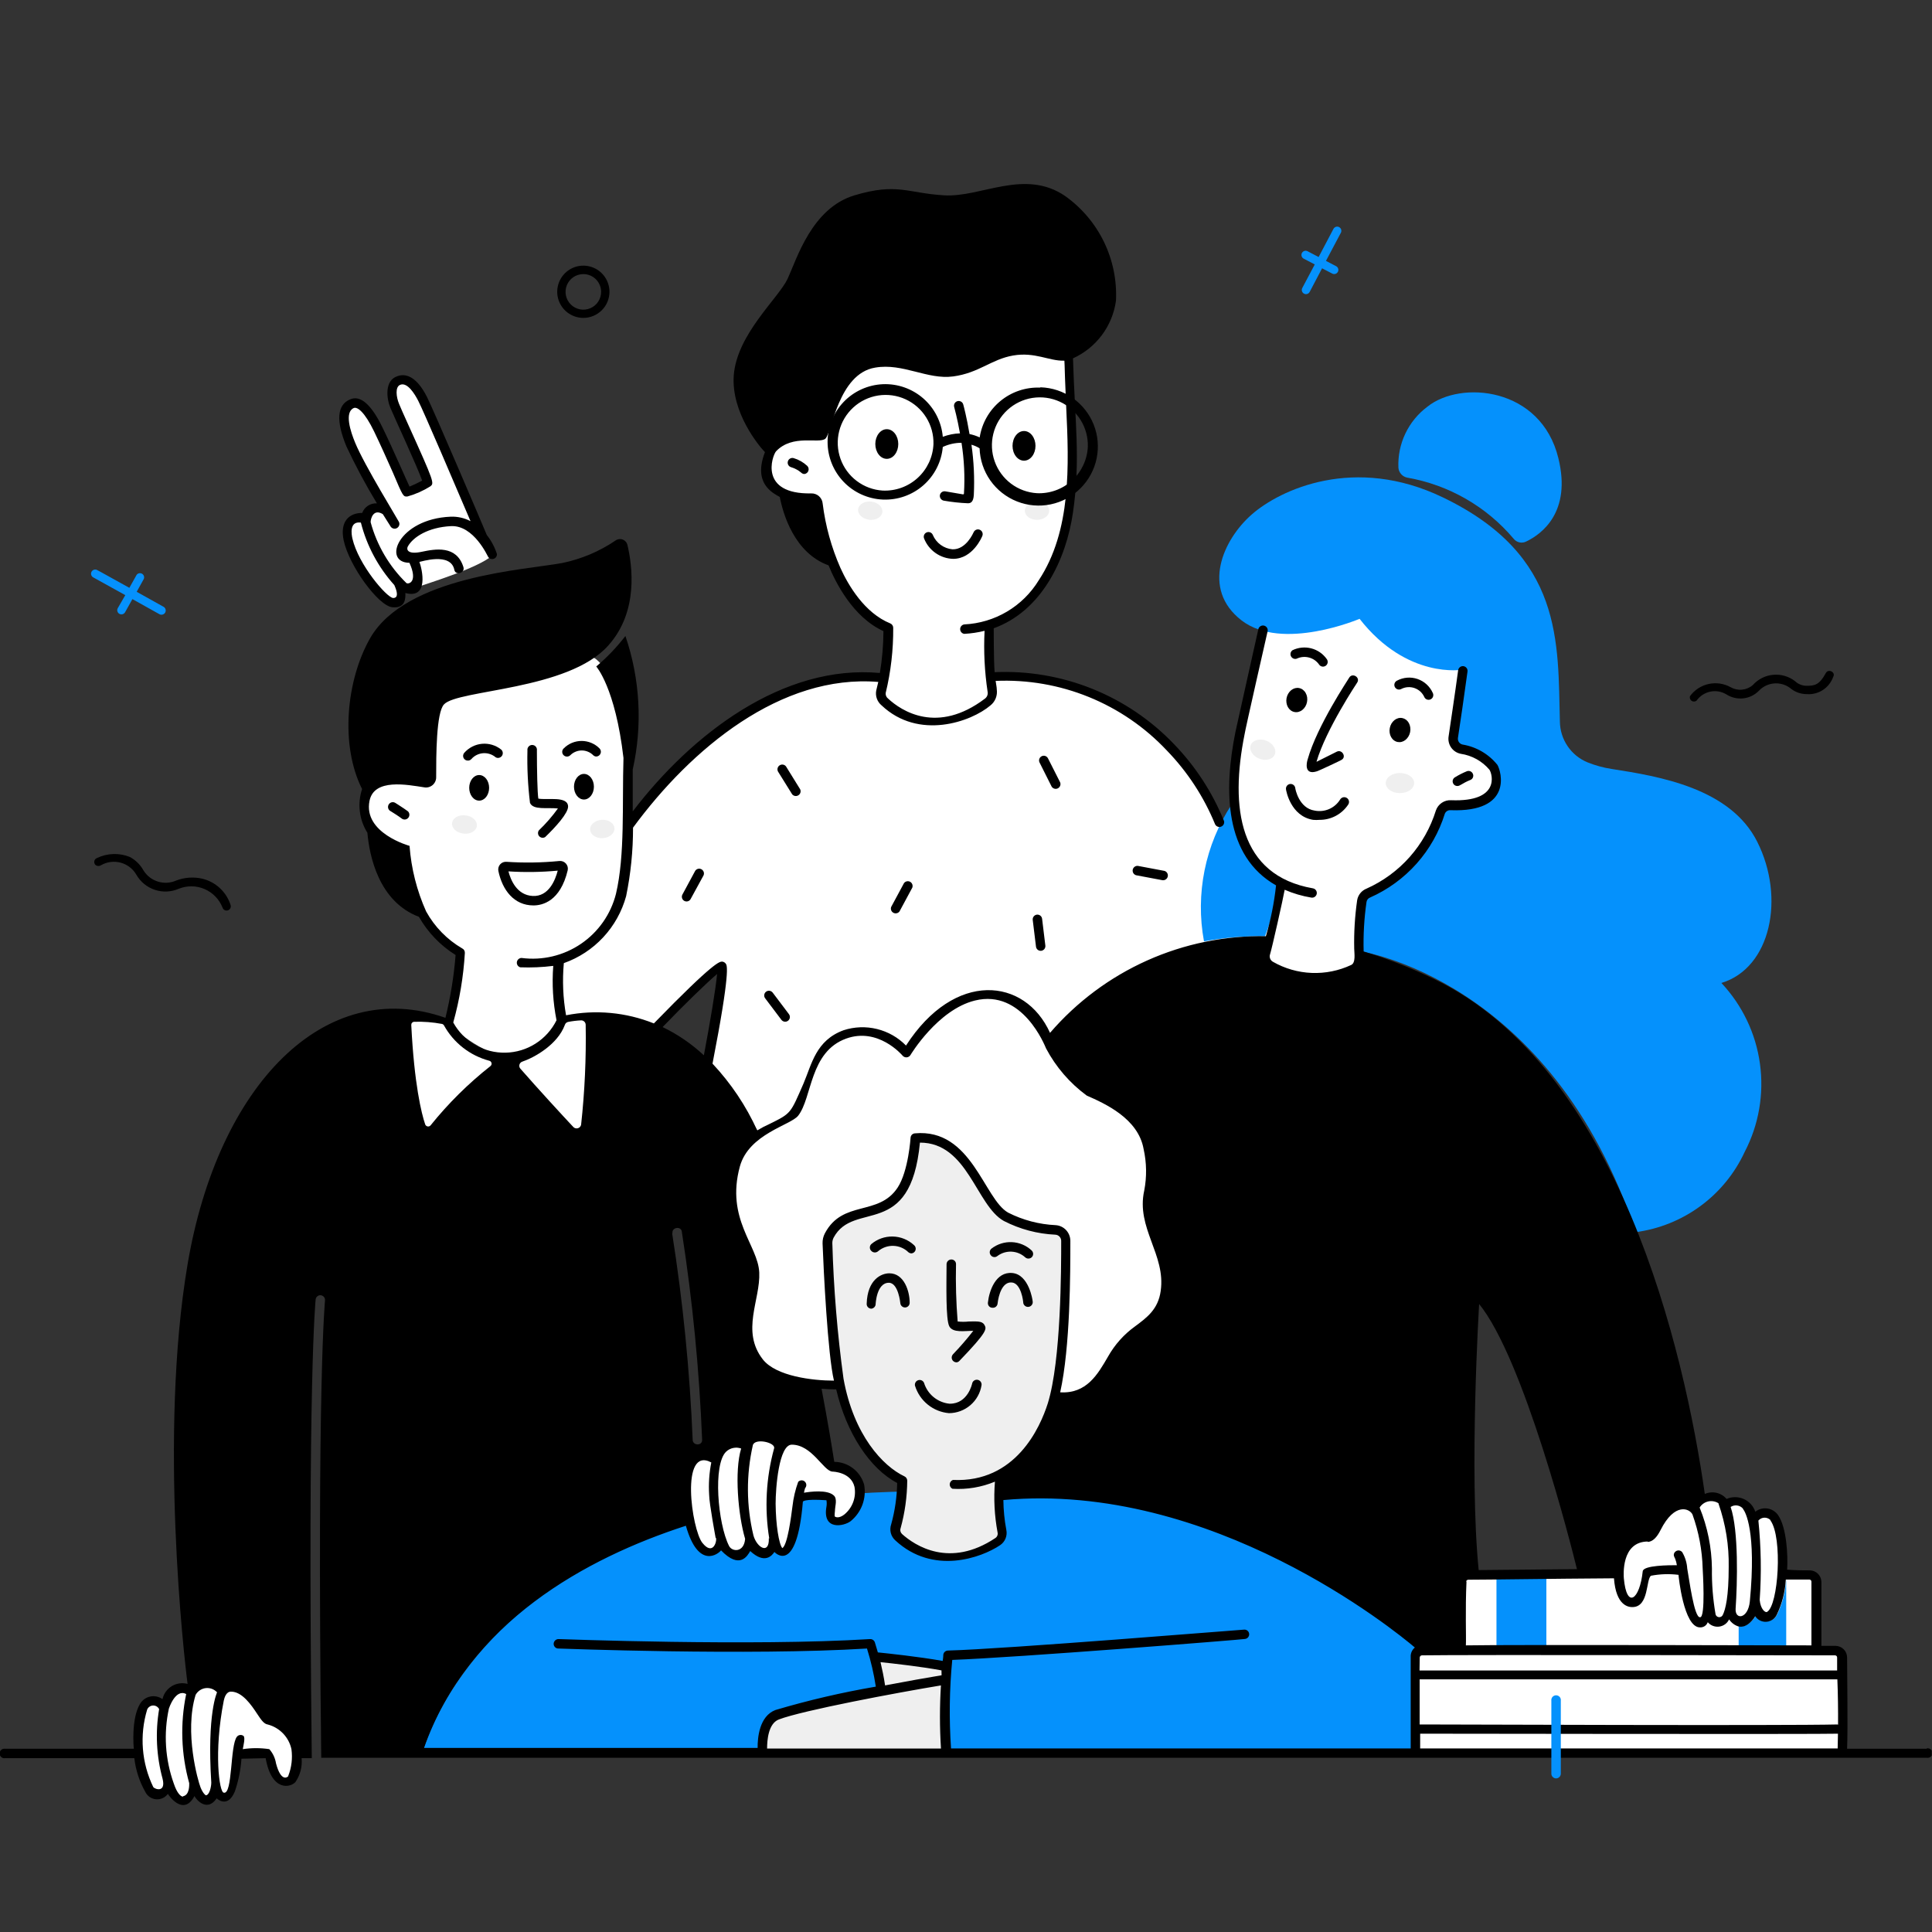 <svg xmlns="http://www.w3.org/2000/svg" xmlns:xlink="http://www.w3.org/1999/xlink" width="500" viewBox="0 0 375 375" height="500" preserveAspectRatio="xMidYMid meet"><rect x="0" y="0" width="375" height="375" fill="#333333" stroke="none"/><defs><clipPath id="5b8a1e6c0b"><path d="M 0 35 L 374.957 35 L 374.957 351 L 0 351 Z M 0 35 " clip-rule="nonzero"></path></clipPath></defs><path fill="#0591fc" d="M 81.961 340.355 C 81.961 340.355 93.973 290.527 176.941 289.48 C 261.094 288.418 279.516 317.277 282.379 340.355 Z M 81.961 340.355 " fill-opacity="1" fill-rule="nonzero"></path><path fill="#efefef" d="M 183.766 340.355 C 183.766 340.355 183.59 326.43 183.766 323.215 C 183.766 323.215 173.547 321.895 169.621 321.953 C 170.242 323.961 170.645 326.031 170.824 328.125 C 170.824 328.125 153.387 330.926 149.855 333.57 C 148.004 335.031 148.004 340.355 148.004 340.355 Z M 183.766 340.355 " fill-opacity="1" fill-rule="nonzero"></path><path fill="#efefef" d="M 160.566 240.719 C 160.566 240.719 161.004 262.418 163.191 268.809 C 165.383 275.199 166.961 282.934 175.027 287.211 C 175.129 290.652 174.73 294.09 173.844 297.41 C 175.098 298.879 176.641 300.074 178.375 300.914 C 180.113 301.758 182.004 302.234 183.934 302.312 C 185.863 302.387 187.785 302.062 189.586 301.359 C 191.383 300.656 193.016 299.586 194.379 298.223 C 193.738 294.25 193.594 290.215 193.945 286.207 C 196.984 284.398 199.57 281.918 201.5 278.953 C 203.43 275.984 204.652 272.617 205.07 269.105 C 206.824 256.738 207.18 242.535 206.312 239.258 C 202.547 239.148 198.855 238.156 195.543 236.359 C 190.887 233.52 188.66 221.191 177.789 220.578 C 177.789 220.578 177.613 227.543 174.832 231.469 C 172.047 235.391 163.035 234.426 160.566 240.719 Z M 160.566 240.719 " fill-opacity="1" fill-rule="nonzero"></path><path fill="#ffffff" d="M 282.141 144.77 C 281.234 143.352 283.953 131.141 284.113 128.477 C 284.113 128.477 271.391 128.141 264.387 118.91 C 264.387 118.91 255.055 123.961 245.57 120.113 C 245.57 120.113 241.484 138.734 240.359 144.102 C 239.238 149.465 237.008 165.207 248.371 171.047 C 248.371 171.047 247.855 175.66 247.145 179.766 C 242.02 165.465 225.25 127.707 192.387 131.316 C 191.703 128.008 191.609 124.602 192.109 121.258 C 192.109 121.258 203.629 118.652 206.785 102.062 C 208.621 90.75 208.754 79.23 207.18 67.879 C 203.402 67.496 199.598 67.496 195.82 67.879 C 190.039 68.547 188.086 71.152 183.273 71.27 C 178.461 71.391 175.383 69.082 169.879 69.535 C 164.375 69.988 160.016 76.52 159.363 82.73 C 159.363 82.73 147.844 84.016 148.672 90.445 C 149.504 96.875 157.609 96.758 157.609 96.758 C 157.609 96.758 161.141 113.445 170.609 120.43 C 172.859 122.105 173.488 120.43 171.535 131.613 C 171.535 131.613 150.055 125.695 122.812 158.52 L 122.32 159.113 C 122.32 155.977 122.32 152.582 121.965 148.875 C 120.484 127.391 114.074 127.176 114.074 127.176 C 108.312 131.414 86.004 134.277 84.266 135.695 C 82.531 137.117 82.297 150.59 82.297 150.59 C 78.785 149.562 71.051 150.434 70.793 156.508 C 70.539 162.582 78.684 165.027 78.684 165.027 C 78.668 168.969 79.609 172.855 81.422 176.352 C 83.238 179.848 85.871 182.855 89.102 185.109 C 89.535 187.516 87.129 198.801 87.129 198.801 C 87.129 198.801 93.637 205.055 99.34 205.172 C 104.23 205.27 109.379 198.938 109.102 197.914 C 115.23 196.73 121.566 197.262 127.41 199.453 C 127.41 199.453 139.246 186.531 140.309 187.004 C 141.375 187.477 137.172 205.961 137.172 205.961 C 141.133 210.184 144.535 214.895 147.293 219.984 C 146.031 220.723 144.945 221.719 144.102 222.91 C 143.258 224.102 142.676 225.457 142.402 226.891 C 139.52 236.555 146.348 241.133 146.68 247.621 C 146.879 252.258 143.918 256.953 145.891 261.848 C 149.48 270.762 162.996 268.652 162.996 268.652 C 162.48 266.68 160.016 246.398 160.668 240.641 C 161.316 234.879 169.918 235.609 173.488 233.066 C 174.219 232.551 177.949 228.488 177.949 220.578 C 177.949 220.578 184.949 218.605 194.418 235.766 C 195.977 238.59 206.434 239.18 206.434 239.18 C 207.754 247.406 204.754 270.941 204.754 270.941 C 214.301 273.543 215.762 264.625 218.762 261.074 C 220.734 258.629 227.203 258.117 227.32 249.656 C 227.32 243.184 224.602 238.508 223.91 233.992 C 223.219 229.473 224.699 222.434 220.812 217.699 C 216.926 212.965 204.359 202.094 204.539 201.918 C 214.914 191.938 228.82 183.691 245.961 184.773 C 245.855 185.121 245.703 185.453 245.508 185.762 C 247.848 188.145 250.98 189.582 254.312 189.797 C 257.641 190.012 260.934 188.988 263.559 186.926 C 263.559 186.926 263.715 175.723 264.684 173.789 C 264.684 173.789 275.039 169.844 280.344 156.035 C 280.344 156.035 290.445 157.199 290.465 152.246 C 290.465 145.52 282.969 146.191 282.141 144.77 Z M 282.141 144.77 " fill-opacity="1" fill-rule="nonzero"></path><path fill="#ffffff" d="M 138.395 283.148 C 138.918 282.004 139.84 281.094 140.988 280.586 C 142.141 280.082 143.434 280.02 144.629 280.41 C 144.629 280.41 147.137 277.27 151.555 280.133 C 151.555 280.133 155.379 278.652 157.473 281.039 C 159.562 283.426 160.195 284.176 161.555 284.789 C 162.914 285.398 167.828 284.883 166.426 290.703 C 164.828 297.254 160.508 296.621 161.121 292.402 C 161.652 289.066 155.066 289.855 154.789 291.219 C 154.633 292.027 153.84 301.277 152.125 301.414 C 150.41 301.555 150.016 299.445 150.016 299.445 C 150.016 299.445 147.805 304.988 145.734 299.719 C 145.734 299.719 142.066 305.398 139.953 299.445 C 139.953 299.445 136.008 305.461 134.035 296.445 C 132.062 287.43 133.328 280.309 138.395 283.148 Z M 138.395 283.148 " fill-opacity="1" fill-rule="nonzero"></path><path fill="#ffffff" d="M 357.434 320.531 C 355.824 320.18 354.172 320.043 352.523 320.137 C 352.523 320.137 352.898 306.328 352.406 305.855 C 350.223 305.488 348.008 305.363 345.797 305.48 C 346.527 289.699 340.453 294.254 340.453 294.254 C 338.082 289.504 334.988 291.906 334.988 291.906 C 333.016 288.418 328.754 292.145 328.754 292.145 C 324.516 288.871 321.359 298.297 320.23 298.398 C 319.398 298.414 318.574 298.602 317.812 298.949 C 317.055 299.297 316.375 299.801 315.816 300.426 C 315.262 301.051 314.84 301.781 314.582 302.578 C 314.324 303.375 314.234 304.215 314.316 305.047 C 307.824 305.047 284.449 305.242 284.211 305.559 C 283.727 310.344 283.562 315.152 283.719 319.957 C 283.719 319.957 275.316 319.762 275.098 320.805 C 274.883 321.852 274.668 340.316 274.668 340.316 L 357.516 340.316 C 357.516 340.316 358.027 321.023 357.434 320.531 Z M 357.434 320.531 " fill-opacity="1" fill-rule="nonzero"></path><path fill="#ffffff" d="M 31.262 330.809 C 31.262 330.809 33.828 326.074 36.984 328.164 C 36.984 328.164 38.957 324.871 43.16 327.988 C 43.16 327.988 45.762 326.152 48.684 329.406 C 51.602 332.664 51.422 333.352 52.625 333.766 C 53.348 333.816 54.051 334.008 54.699 334.336 C 55.344 334.664 55.914 335.113 56.383 335.664 C 56.852 336.219 57.203 336.859 57.418 337.547 C 57.633 338.238 57.707 338.965 57.637 339.688 C 57.637 345.051 56.75 345.801 55.664 345.879 C 53 346.117 53.238 340.789 52.094 340.273 C 50.125 339.992 48.117 340.074 46.176 340.516 C 46.176 340.516 45.367 348.602 43.75 348.719 C 43.312 348.781 42.863 348.676 42.5 348.422 C 42.133 348.168 41.875 347.789 41.777 347.359 C 41.777 347.359 40.102 351.301 37.832 347.359 C 37.832 347.359 34.895 352.547 32.645 346.746 C 32.645 346.746 30.672 351.066 28.207 345.426 C 25.738 339.781 25.699 327.496 31.262 330.809 Z M 31.262 330.809 " fill-opacity="1" fill-rule="nonzero"></path><path fill="#0591fc" d="M 290.465 305.559 L 300.148 305.559 L 300.148 319.977 L 290.465 319.977 Z M 290.465 305.559 " fill-opacity="1" fill-rule="nonzero"></path><path fill="#0591fc" d="M 346.703 306.445 L 346.703 320.254 L 337.473 320.254 L 337.473 315.598 C 339.285 316.09 340.668 313.824 340.766 313.629 C 341 313.984 341.328 314.277 341.719 314.469 C 342.102 314.656 342.531 314.738 342.961 314.711 C 343.391 314.676 343.801 314.531 344.156 314.285 C 344.508 314.039 344.789 313.703 344.969 313.312 C 345.996 311.16 346.59 308.828 346.703 306.445 Z M 346.703 306.445 " fill-opacity="1" fill-rule="nonzero"></path><path fill="#ffffff" d="M 70.52 100.484 C 70.52 100.484 66.316 99.539 67.758 105.398 C 69.195 111.254 75.215 117.785 76.988 116.879 C 78.766 115.969 77.52 113.07 77.52 113.07 C 77.52 113.07 79.039 114.766 80.719 114.078 C 82.395 113.387 92.75 110.367 95.648 107.746 C 95.648 107.746 82.57 77.977 81.723 76.695 C 80.875 75.414 80.066 73.402 77.52 73.816 C 74.977 74.23 76.398 78.215 76.711 78.965 C 77.027 79.715 83.105 92.871 82.906 93.246 C 82.711 93.621 79.258 95.652 78.961 95.219 C 78.664 94.785 72.629 81.727 71.664 79.93 C 70.695 78.137 65.508 76.617 67.125 83.086 C 68.742 89.559 74.918 98.75 74.918 98.75 C 74.918 98.75 71.562 97.645 70.52 100.484 Z M 70.52 100.484 " fill-opacity="1" fill-rule="nonzero"></path><path fill="#000000" d="M 328.023 135.125 C 328.902 133.922 330.188 133.082 331.641 132.762 C 333.094 132.441 334.613 132.664 335.914 133.387 C 336.586 133.77 337.359 133.938 338.129 133.863 C 338.898 133.789 339.629 133.48 340.215 132.973 C 341.23 131.836 342.637 131.121 344.156 130.98 C 345.676 130.836 347.191 131.273 348.402 132.203 C 349.004 132.777 349.797 133.105 350.633 133.113 C 352.188 133.113 353.117 132.992 354.398 130.625 C 354.891 129.738 356.371 130.469 355.816 131.395 C 355.445 132.438 354.742 133.324 353.816 133.93 C 352.891 134.531 351.789 134.812 350.691 134.73 C 349.484 134.73 348.32 134.297 347.414 133.508 C 346.508 132.852 345.395 132.551 344.285 132.66 C 343.172 132.77 342.141 133.281 341.379 134.098 C 340.566 134.914 339.504 135.426 338.363 135.551 C 337.223 135.676 336.074 135.406 335.105 134.789 C 334.168 134.219 333.047 134.023 331.969 134.246 C 330.891 134.473 329.941 135.094 329.305 135.992 C 329.172 136.102 329.004 136.164 328.832 136.172 C 328.656 136.18 328.488 136.133 328.34 136.035 C 328.199 135.938 328.09 135.797 328.035 135.633 C 327.977 135.469 327.973 135.289 328.023 135.125 Z M 328.023 135.125 " fill-opacity="1" fill-rule="nonzero"></path><path fill="#000000" d="M 43.199 176.176 C 42.883 175.371 42.41 174.633 41.809 174.016 C 41.207 173.395 40.488 172.898 39.691 172.559 C 38.898 172.219 38.043 172.039 37.176 172.035 C 36.312 172.031 35.457 172.195 34.656 172.523 C 33.191 173.152 31.551 173.219 30.043 172.711 C 28.531 172.207 27.262 171.164 26.469 169.785 C 25.805 168.633 24.711 167.793 23.43 167.445 C 22.148 167.098 20.781 167.27 19.625 167.93 C 19.473 168.035 19.289 168.09 19.102 168.09 C 18.914 168.09 18.734 168.035 18.578 167.93 C 18.469 167.84 18.387 167.719 18.336 167.586 C 18.289 167.453 18.273 167.309 18.301 167.172 C 18.324 167.031 18.383 166.898 18.473 166.789 C 18.566 166.68 18.684 166.598 18.816 166.547 C 19.805 166.07 20.883 165.805 21.98 165.766 C 23.074 165.73 24.168 165.922 25.188 166.332 C 26.312 166.93 27.238 167.84 27.852 168.953 C 28.492 169.984 29.484 170.75 30.641 171.113 C 31.801 171.473 33.051 171.41 34.164 170.926 C 35.785 170.297 37.555 170.164 39.254 170.551 C 40.531 170.859 41.711 171.488 42.676 172.383 C 43.641 173.277 44.355 174.406 44.758 175.66 C 44.824 175.867 44.809 176.094 44.711 176.289 C 44.609 176.48 44.441 176.629 44.234 176.695 C 44.027 176.766 43.801 176.75 43.605 176.648 C 43.414 176.551 43.266 176.383 43.199 176.176 Z M 43.199 176.176 " fill-opacity="1" fill-rule="nonzero"></path><path fill="#0591fc" d="M 258.824 44.422 L 255.945 49.887 L 253.793 48.762 C 253.605 48.664 253.383 48.645 253.176 48.707 C 252.973 48.773 252.801 48.918 252.699 49.109 C 252.598 49.301 252.582 49.523 252.645 49.727 C 252.711 49.934 252.852 50.105 253.047 50.203 L 255.195 51.328 L 252.77 55.902 C 252.719 56 252.688 56.102 252.68 56.207 C 252.672 56.312 252.684 56.422 252.715 56.523 C 252.777 56.727 252.922 56.898 253.113 57 C 253.305 57.098 253.527 57.117 253.734 57.055 C 253.938 56.988 254.109 56.844 254.211 56.652 L 256.613 52.078 L 258.59 53.102 C 258.777 53.203 259 53.223 259.207 53.156 C 259.41 53.094 259.582 52.949 259.684 52.758 C 259.785 52.566 259.801 52.344 259.738 52.141 C 259.672 51.934 259.531 51.762 259.336 51.664 L 257.367 50.637 L 260.266 45.172 C 260.363 44.98 260.383 44.758 260.32 44.555 C 260.254 44.348 260.113 44.176 259.918 44.078 C 259.73 43.98 259.508 43.961 259.301 44.023 C 259.098 44.09 258.926 44.234 258.824 44.422 Z M 258.824 44.422 " fill-opacity="1" fill-rule="nonzero"></path><path fill="#000000" d="M 113.227 61.703 C 112.223 61.703 111.242 61.406 110.41 60.848 C 109.574 60.293 108.926 59.5 108.543 58.574 C 108.156 57.648 108.059 56.629 108.254 55.645 C 108.449 54.66 108.934 53.758 109.641 53.051 C 110.352 52.34 111.254 51.855 112.238 51.66 C 113.219 51.465 114.238 51.566 115.164 51.949 C 116.094 52.332 116.883 52.984 117.441 53.816 C 117.996 54.652 118.297 55.633 118.297 56.633 C 118.297 57.977 117.762 59.27 116.809 60.219 C 115.859 61.168 114.57 61.703 113.227 61.703 Z M 113.227 53.203 C 112.543 53.203 111.875 53.406 111.305 53.785 C 110.738 54.164 110.297 54.707 110.035 55.336 C 109.773 55.969 109.707 56.664 109.84 57.336 C 109.977 58.004 110.309 58.621 110.793 59.102 C 111.277 59.582 111.895 59.91 112.562 60.043 C 113.234 60.172 113.93 60.102 114.559 59.836 C 115.191 59.574 115.727 59.129 116.105 58.559 C 116.48 57.988 116.68 57.316 116.676 56.633 C 116.672 55.723 116.305 54.848 115.66 54.207 C 115.012 53.562 114.137 53.203 113.227 53.203 Z M 113.227 53.203 " fill-opacity="1" fill-rule="nonzero"></path><path fill="#0591fc" d="M 31.758 117.785 L 26.531 114.867 L 27.91 112.379 C 27.988 112.195 27.996 111.992 27.93 111.805 C 27.867 111.613 27.734 111.457 27.562 111.359 C 27.391 111.262 27.188 111.23 26.992 111.273 C 26.797 111.316 26.625 111.43 26.512 111.59 L 25.109 114.098 C 18.953 110.664 18.816 110.625 18.777 110.605 C 18.582 110.527 18.367 110.531 18.172 110.609 C 17.98 110.688 17.824 110.84 17.738 111.031 C 17.656 111.223 17.648 111.438 17.723 111.637 C 17.793 111.832 17.938 111.992 18.125 112.086 L 24.32 115.516 L 22.859 118.043 C 22.758 118.23 22.73 118.453 22.789 118.66 C 22.848 118.867 22.988 119.043 23.176 119.145 C 23.363 119.25 23.586 119.277 23.793 119.219 C 24 119.156 24.176 119.02 24.281 118.832 L 25.699 116.285 L 30.93 119.207 C 31.117 119.316 31.34 119.348 31.551 119.289 C 31.762 119.234 31.941 119.098 32.055 118.91 C 32.164 118.723 32.195 118.496 32.137 118.285 C 32.082 118.074 31.945 117.895 31.758 117.785 Z M 31.758 117.785 " fill-opacity="1" fill-rule="nonzero"></path><path fill="#0591fc" d="M 273.184 92.715 C 281.223 94.129 288.512 98.316 293.777 104.547 C 294.066 104.922 294.473 105.18 294.934 105.277 C 295.391 105.375 295.871 105.305 296.285 105.082 C 299.227 103.66 305.062 99.418 302.477 88.926 C 299.105 75.117 283.5 73.758 277.051 78.945 C 275.223 80.309 273.754 82.102 272.773 84.164 C 271.793 86.227 271.332 88.5 271.43 90.781 C 271.465 91.25 271.66 91.695 271.977 92.047 C 272.293 92.398 272.719 92.633 273.184 92.715 Z M 273.184 92.715 " fill-opacity="1" fill-rule="nonzero"></path><path fill="#0591fc" d="M 334.121 190.793 C 343.727 187.891 346.527 174.262 341.102 163.43 C 335.875 152.957 322.027 150.688 312.793 149.25 C 311.191 149.004 309.625 148.574 308.121 147.965 C 306.555 147.316 305.215 146.227 304.266 144.824 C 303.312 143.418 302.797 141.77 302.773 140.074 C 302.359 124.711 303.523 107.824 280.051 96.539 C 262.945 88.293 248.488 95 242.945 99.875 C 237.402 104.746 233.082 114.293 240.973 120.41 C 248.863 126.523 263.895 120.113 263.895 120.113 C 273.145 131.949 283.918 129.977 283.918 129.977 C 283.582 134.316 282.062 144.633 282.062 144.633 C 286.914 145.383 290.602 147.215 290.465 152.246 C 290.324 157.277 280.797 156.191 280.797 156.191 C 280.797 156.191 275.254 170.297 264.684 173.789 L 263.754 184.598 C 263.754 184.598 301.078 189.746 317.488 239.16 C 322.039 238.555 326.363 236.812 330.059 234.09 C 333.758 231.371 336.707 227.762 338.637 223.598 C 341.379 218.336 342.418 212.352 341.605 206.473 C 340.801 200.598 338.18 195.117 334.121 190.793 Z M 334.121 190.793 " fill-opacity="1" fill-rule="nonzero"></path><path fill="#0591fc" d="M 239.039 156.191 C 233.906 164.016 231.992 173.52 233.695 182.723 C 237.594 181.988 241.562 181.66 245.527 181.738 C 246.887 178.289 247.801 174.684 248.25 171.008 C 245.789 169.293 243.707 167.094 242.121 164.547 C 240.539 162 239.488 159.156 239.039 156.191 Z M 239.039 156.191 " fill-opacity="1" fill-rule="nonzero"></path><path fill="#000000" d="M 185.641 264.43 C 185.461 264.43 185.285 264.375 185.137 264.273 C 184.984 264.176 184.867 264.035 184.797 263.871 C 184.727 263.703 184.703 263.52 184.734 263.344 C 184.766 263.168 184.848 263.004 184.969 262.871 C 186.363 261.422 187.68 259.902 188.914 258.312 C 187.18 258.312 184.969 258.75 184.262 257.445 C 183.551 256.145 183.707 249.438 183.727 245.375 C 183.73 245.133 183.832 244.902 184.004 244.73 C 184.18 244.562 184.41 244.465 184.656 244.465 C 184.777 244.465 184.898 244.484 185.008 244.531 C 185.121 244.578 185.223 244.645 185.309 244.734 C 185.395 244.82 185.461 244.922 185.504 245.035 C 185.547 245.152 185.566 245.273 185.562 245.395 C 185.477 249.098 185.582 252.805 185.879 256.5 C 186.605 256.582 187.34 256.582 188.066 256.5 C 189.605 256.5 190.613 256.363 191.066 257.148 C 191.52 257.938 191.754 258.395 186.254 264.113 C 186.176 264.207 186.086 264.281 185.98 264.336 C 185.875 264.391 185.758 264.422 185.641 264.43 Z M 185.641 264.43 " fill-opacity="1" fill-rule="nonzero"></path><path fill="#000000" d="M 192.664 253.836 C 192.535 253.84 192.406 253.816 192.285 253.766 C 192.168 253.715 192.062 253.641 191.977 253.547 C 191.891 253.449 191.824 253.336 191.785 253.211 C 191.75 253.09 191.738 252.957 191.754 252.828 C 191.992 250.562 193.273 246.793 196.488 247.09 C 199.707 247.387 200.434 252.359 200.434 252.555 C 200.461 252.684 200.461 252.812 200.434 252.941 C 200.402 253.07 200.348 253.191 200.27 253.297 C 200.191 253.402 200.094 253.488 199.977 253.551 C 199.863 253.617 199.738 253.656 199.605 253.664 C 199.477 253.68 199.344 253.66 199.223 253.617 C 199.098 253.574 198.984 253.504 198.891 253.414 C 198.793 253.324 198.719 253.215 198.668 253.094 C 198.621 252.973 198.598 252.844 198.602 252.711 C 198.602 252.711 198.246 249.082 196.391 248.926 C 194.535 248.766 193.809 251.41 193.629 253.027 C 193.605 253.262 193.488 253.477 193.309 253.629 C 193.129 253.777 192.898 253.852 192.664 253.836 Z M 192.664 253.836 " fill-opacity="1" fill-rule="nonzero"></path><path fill="#000000" d="M 169.109 254.016 C 168.988 254.012 168.871 253.984 168.758 253.934 C 168.648 253.887 168.551 253.816 168.469 253.727 C 168.383 253.641 168.32 253.535 168.277 253.422 C 168.234 253.309 168.219 253.188 168.223 253.066 C 168.359 248.352 171.062 247.148 172.621 247.148 C 175.52 247.148 176.566 250.699 176.566 252.812 C 176.582 253.051 176.5 253.289 176.344 253.469 C 176.184 253.648 175.957 253.762 175.719 253.777 C 175.477 253.793 175.242 253.711 175.059 253.551 C 174.879 253.395 174.766 253.172 174.75 252.93 C 174.75 252.93 174.375 248.984 172.523 248.984 C 170.117 248.984 169.957 253.145 169.957 253.188 C 169.938 253.402 169.84 253.602 169.684 253.754 C 169.527 253.902 169.324 253.996 169.109 254.016 Z M 169.109 254.016 " fill-opacity="1" fill-rule="nonzero"></path><path fill="#000000" d="M 199.605 244.289 C 199.379 244.285 199.164 244.203 198.996 244.051 C 198.266 243.383 197.328 242.992 196.34 242.945 C 195.352 242.898 194.379 243.199 193.59 243.797 C 193.496 243.875 193.391 243.93 193.273 243.965 C 193.156 244 193.035 244.008 192.914 243.992 C 192.793 243.98 192.68 243.941 192.574 243.879 C 192.469 243.816 192.379 243.734 192.309 243.637 C 192.23 243.543 192.176 243.438 192.141 243.324 C 192.109 243.207 192.098 243.086 192.109 242.969 C 192.121 242.848 192.16 242.734 192.215 242.629 C 192.273 242.523 192.352 242.43 192.445 242.355 C 193.57 241.484 194.969 241.035 196.395 241.098 C 197.816 241.16 199.172 241.723 200.219 242.691 C 200.359 242.812 200.461 242.977 200.508 243.156 C 200.555 243.34 200.543 243.531 200.477 243.707 C 200.41 243.883 200.289 244.031 200.133 244.137 C 199.977 244.238 199.793 244.293 199.605 244.289 Z M 199.605 244.289 " fill-opacity="1" fill-rule="nonzero"></path><path fill="#000000" d="M 176.941 243.281 C 176.719 243.281 176.504 243.203 176.328 243.066 C 175.547 242.297 174.504 241.852 173.406 241.82 C 172.309 241.785 171.238 242.168 170.41 242.887 C 170.223 243.043 169.984 243.117 169.742 243.098 C 169.5 243.082 169.273 242.969 169.109 242.789 C 169.023 242.707 168.953 242.605 168.906 242.492 C 168.859 242.379 168.836 242.262 168.836 242.141 C 168.836 242.016 168.859 241.898 168.906 241.785 C 168.953 241.672 169.023 241.574 169.109 241.488 C 170.273 240.5 171.758 239.973 173.285 240.008 C 174.812 240.039 176.273 240.629 177.395 241.664 C 177.535 241.777 177.645 241.926 177.699 242.098 C 177.754 242.27 177.758 242.453 177.711 242.625 C 177.664 242.801 177.562 242.957 177.426 243.07 C 177.289 243.188 177.121 243.262 176.941 243.281 Z M 176.941 243.281 " fill-opacity="1" fill-rule="nonzero"></path><path fill="#000000" d="M 184.199 274.293 C 182.691 274.164 181.254 273.582 180.078 272.629 C 178.902 271.68 178.035 270.395 177.594 268.945 C 177.551 268.727 177.594 268.496 177.711 268.301 C 177.824 268.105 178.008 267.961 178.227 267.895 C 178.441 267.824 178.676 267.84 178.883 267.93 C 179.09 268.023 179.254 268.188 179.348 268.395 C 179.68 269.48 180.324 270.449 181.199 271.168 C 182.078 271.891 183.148 272.34 184.277 272.457 L 184.398 272.457 C 187.828 272.457 188.68 268.652 188.699 268.512 C 188.754 268.277 188.898 268.078 189.102 267.949 C 189.305 267.82 189.551 267.777 189.785 267.824 C 190.02 267.875 190.23 268.012 190.363 268.211 C 190.5 268.406 190.555 268.652 190.512 268.887 C 190.27 270.391 189.504 271.758 188.348 272.746 C 187.191 273.738 185.723 274.285 184.199 274.293 Z M 184.199 274.293 " fill-opacity="1" fill-rule="nonzero"></path><path fill="#efefef" d="M 197.949 261.922 C 197.949 262.395 198.203 262.848 198.648 263.18 C 199.098 263.512 199.703 263.699 200.336 263.699 C 200.969 263.699 201.578 263.512 202.023 263.18 C 202.473 262.848 202.723 262.395 202.723 261.922 C 202.723 261.453 202.473 261.004 202.023 260.668 C 201.578 260.336 200.969 260.148 200.336 260.148 C 199.703 260.148 199.098 260.336 198.648 260.668 C 198.203 261.004 197.949 261.453 197.949 261.922 Z M 197.949 261.922 " fill-opacity="1" fill-rule="nonzero"></path><path fill="#efefef" d="M 168.715 261.727 C 168.715 262.199 168.973 262.648 169.434 262.98 C 169.891 263.316 170.512 263.504 171.16 263.504 C 171.812 263.504 172.434 263.316 172.891 262.98 C 173.352 262.648 173.609 262.199 173.609 261.727 C 173.609 261.258 173.352 260.805 172.891 260.473 C 172.434 260.141 171.812 259.953 171.16 259.953 C 170.512 259.953 169.891 260.141 169.434 260.473 C 168.973 260.805 168.715 261.258 168.715 261.727 Z M 168.715 261.727 " fill-opacity="1" fill-rule="nonzero"></path><path fill="#000000" d="M 271.281 144.02 C 271.539 144.07 271.809 144.062 272.07 143.992 C 272.332 143.922 272.586 143.793 272.809 143.613 C 273.031 143.43 273.227 143.203 273.383 142.941 C 273.539 142.68 273.648 142.387 273.707 142.082 C 273.766 141.777 273.773 141.465 273.727 141.164 C 273.684 140.863 273.59 140.578 273.449 140.324 C 273.305 140.074 273.121 139.859 272.906 139.695 C 272.688 139.535 272.441 139.426 272.184 139.375 C 271.922 139.324 271.656 139.332 271.391 139.402 C 271.129 139.473 270.879 139.602 270.652 139.781 C 270.43 139.961 270.234 140.191 270.078 140.453 C 269.926 140.715 269.816 141.008 269.758 141.312 C 269.699 141.617 269.691 141.93 269.734 142.23 C 269.777 142.531 269.875 142.816 270.016 143.07 C 270.156 143.32 270.34 143.535 270.559 143.695 C 270.773 143.859 271.02 143.969 271.281 144.02 Z M 271.281 144.02 " fill-opacity="1" fill-rule="nonzero"></path><path fill="#000000" d="M 251.25 138.199 C 251.512 138.254 251.777 138.246 252.043 138.176 C 252.309 138.105 252.562 137.98 252.785 137.801 C 253.016 137.617 253.211 137.391 253.367 137.125 C 253.523 136.863 253.633 136.57 253.691 136.262 C 253.75 135.953 253.758 135.641 253.715 135.34 C 253.668 135.035 253.57 134.75 253.426 134.5 C 253.285 134.246 253.098 134.035 252.879 133.871 C 252.66 133.707 252.414 133.602 252.152 133.551 C 251.891 133.5 251.621 133.512 251.359 133.582 C 251.098 133.652 250.848 133.781 250.621 133.961 C 250.398 134.141 250.203 134.371 250.047 134.633 C 249.891 134.895 249.781 135.188 249.723 135.492 C 249.664 135.797 249.656 136.109 249.703 136.41 C 249.746 136.711 249.84 136.996 249.98 137.246 C 250.125 137.5 250.309 137.711 250.527 137.875 C 250.742 138.039 250.988 138.148 251.25 138.199 " fill-opacity="1" fill-rule="nonzero"></path><path fill="#000000" d="M 282.891 152.562 C 282.688 152.566 282.488 152.504 282.328 152.387 C 282.164 152.266 282.043 152.094 281.992 151.898 C 281.938 151.703 281.945 151.496 282.027 151.309 C 282.105 151.121 282.238 150.965 282.418 150.867 C 283.148 150.418 283.91 150.027 284.707 149.703 C 284.816 149.656 284.938 149.637 285.055 149.637 C 285.176 149.637 285.293 149.664 285.402 149.711 C 285.512 149.758 285.613 149.828 285.695 149.914 C 285.781 150 285.844 150.102 285.887 150.215 C 285.938 150.324 285.961 150.445 285.961 150.566 C 285.961 150.688 285.934 150.805 285.887 150.918 C 285.84 151.027 285.77 151.129 285.68 151.211 C 285.594 151.293 285.492 151.355 285.375 151.398 C 283.777 152.051 283.426 152.562 282.891 152.562 Z M 282.891 152.562 " fill-opacity="1" fill-rule="nonzero"></path><path fill="#000000" d="M 255.57 149.723 C 253.105 150.492 253.598 148.047 253.816 147.395 C 255.648 140.863 261.703 131.871 261.902 131.496 C 262.531 130.527 264.09 131.496 263.422 132.5 C 263.422 132.5 257.344 141.613 255.531 147.867 L 259.477 145.895 C 260.523 145.383 261.445 147.02 260.305 147.531 C 260.441 147.512 255.746 149.723 255.57 149.723 Z M 255.57 149.723 " fill-opacity="1" fill-rule="nonzero"></path><path fill="#000000" d="M 256.121 159.133 C 255.711 159.168 255.293 159.168 254.879 159.133 C 250.48 158.422 249.629 153.41 249.613 153.215 C 249.574 152.977 249.637 152.73 249.777 152.539 C 249.922 152.344 250.133 152.215 250.371 152.176 C 250.609 152.141 250.855 152.199 251.047 152.344 C 251.242 152.484 251.371 152.699 251.406 152.938 C 251.406 153.094 252.098 156.883 255.176 157.336 C 256.117 157.523 257.09 157.422 257.973 157.043 C 258.855 156.66 259.598 156.02 260.105 155.207 C 260.164 155.098 260.246 155.008 260.344 154.93 C 260.438 154.855 260.547 154.801 260.664 154.766 C 260.781 154.734 260.902 154.723 261.023 154.738 C 261.145 154.754 261.262 154.789 261.367 154.852 C 261.477 154.91 261.566 154.988 261.645 155.086 C 261.719 155.18 261.777 155.289 261.809 155.41 C 261.844 155.527 261.852 155.648 261.836 155.77 C 261.82 155.891 261.781 156.008 261.723 156.113 C 261.117 157.047 260.289 157.812 259.309 158.34 C 258.328 158.867 257.234 159.141 256.121 159.133 Z M 256.121 159.133 " fill-opacity="1" fill-rule="nonzero"></path><path fill="#000000" d="M 276.48 135.34 C 276.301 134.93 276.039 134.559 275.711 134.25 C 275.383 133.945 274.992 133.711 274.57 133.559 C 274.145 133.41 273.695 133.348 273.246 133.379 C 272.797 133.41 272.359 133.535 271.961 133.742 C 271.75 133.855 271.5 133.875 271.27 133.801 C 271.039 133.727 270.848 133.562 270.738 133.348 C 270.629 133.133 270.609 132.887 270.684 132.656 C 270.758 132.426 270.922 132.234 271.133 132.125 C 271.742 131.797 272.41 131.598 273.098 131.539 C 273.785 131.48 274.48 131.566 275.133 131.789 C 275.785 132.012 276.391 132.367 276.898 132.832 C 277.406 133.297 277.816 133.863 278.098 134.492 C 278.211 134.707 278.23 134.957 278.16 135.188 C 278.09 135.422 277.926 135.613 277.711 135.727 C 277.5 135.84 277.246 135.859 277.016 135.789 C 276.785 135.719 276.59 135.555 276.48 135.34 Z M 276.48 135.34 " fill-opacity="1" fill-rule="nonzero"></path><path fill="#000000" d="M 256.062 129.027 C 255.598 128.344 254.902 127.848 254.102 127.633 C 253.301 127.414 252.449 127.488 251.703 127.844 C 251.492 127.918 251.262 127.91 251.055 127.824 C 250.852 127.738 250.684 127.582 250.582 127.387 C 250.48 127.188 250.453 126.957 250.508 126.742 C 250.562 126.527 250.691 126.336 250.875 126.207 C 252.008 125.66 253.297 125.531 254.516 125.848 C 255.73 126.16 256.797 126.898 257.523 127.926 C 257.668 128.117 257.73 128.363 257.699 128.602 C 257.664 128.844 257.539 129.059 257.344 129.207 C 257.148 129.352 256.906 129.418 256.668 129.383 C 256.426 129.352 256.211 129.223 256.062 129.027 Z M 256.062 129.027 " fill-opacity="1" fill-rule="nonzero"></path><path fill="#efefef" d="M 268.965 151.992 C 268.965 152.508 269.254 153.004 269.773 153.371 C 270.289 153.738 270.992 153.941 271.727 153.941 C 272.457 153.941 273.16 153.738 273.68 153.371 C 274.195 153.004 274.488 152.508 274.488 151.992 C 274.488 151.473 274.195 150.977 273.68 150.609 C 273.16 150.242 272.457 150.039 271.727 150.039 C 270.992 150.039 270.289 150.242 269.773 150.609 C 269.254 150.977 268.965 151.473 268.965 151.992 Z M 268.965 151.992 " fill-opacity="1" fill-rule="nonzero"></path><path fill="#efefef" d="M 244.434 147.262 C 244.742 147.383 245.062 147.453 245.379 147.477 C 245.699 147.496 246.004 147.469 246.285 147.387 C 246.566 147.309 246.812 147.184 247.012 147.016 C 247.211 146.848 247.355 146.645 247.445 146.414 C 247.535 146.188 247.562 145.934 247.527 145.676 C 247.488 145.422 247.391 145.16 247.238 144.914 C 247.082 144.668 246.875 144.441 246.625 144.242 C 246.375 144.047 246.086 143.883 245.781 143.766 C 245.477 143.648 245.156 143.574 244.836 143.555 C 244.52 143.535 244.211 143.562 243.93 143.641 C 243.652 143.719 243.406 143.848 243.207 144.016 C 243.008 144.18 242.859 144.387 242.77 144.613 C 242.684 144.844 242.656 145.094 242.691 145.352 C 242.727 145.609 242.824 145.867 242.98 146.113 C 243.133 146.359 243.34 146.59 243.59 146.785 C 243.84 146.984 244.129 147.145 244.434 147.262 Z M 244.434 147.262 " fill-opacity="1" fill-rule="nonzero"></path><path fill="#000000" d="M 185.008 108.473 C 183.785 108.441 182.598 108.051 181.598 107.348 C 180.594 106.648 179.816 105.668 179.367 104.527 C 179.277 104.305 179.277 104.051 179.371 103.828 C 179.465 103.605 179.645 103.426 179.871 103.336 C 180.094 103.242 180.348 103.246 180.57 103.34 C 180.793 103.434 180.973 103.613 181.062 103.84 C 181.387 104.605 181.91 105.266 182.582 105.758 C 183.254 106.246 184.043 106.547 184.871 106.621 C 187.535 106.719 188.953 103.363 188.973 103.324 C 189.02 103.215 189.086 103.113 189.172 103.027 C 189.254 102.941 189.355 102.875 189.465 102.828 C 189.578 102.781 189.695 102.754 189.816 102.754 C 189.938 102.754 190.055 102.777 190.168 102.824 C 190.277 102.867 190.379 102.934 190.465 103.02 C 190.551 103.105 190.621 103.203 190.664 103.316 C 190.711 103.426 190.738 103.547 190.738 103.664 C 190.738 103.785 190.715 103.906 190.672 104.016 C 190.59 104.234 188.816 108.473 185.008 108.473 Z M 185.008 108.473 " fill-opacity="1" fill-rule="nonzero"></path><path fill="#efefef" d="M 168.707 100.887 C 169.328 100.961 169.949 100.844 170.43 100.566 C 170.91 100.289 171.211 99.867 171.266 99.402 C 171.32 98.934 171.125 98.457 170.727 98.074 C 170.324 97.688 169.746 97.434 169.125 97.359 C 168.5 97.285 167.879 97.398 167.398 97.68 C 166.918 97.957 166.617 98.375 166.562 98.844 C 166.508 99.312 166.703 99.789 167.105 100.172 C 167.504 100.555 168.082 100.812 168.707 100.887 Z M 168.707 100.887 " fill-opacity="1" fill-rule="nonzero"></path><path fill="#efefef" d="M 198.918 99.125 C 198.918 99.594 199.164 100.047 199.609 100.379 C 200.055 100.711 200.656 100.898 201.285 100.898 C 201.91 100.898 202.512 100.711 202.957 100.379 C 203.402 100.047 203.652 99.594 203.652 99.125 C 203.652 98.652 203.402 98.203 202.957 97.867 C 202.512 97.535 201.91 97.348 201.285 97.348 C 200.656 97.348 200.055 97.535 199.609 97.867 C 199.164 98.203 198.918 98.652 198.918 99.125 Z M 198.918 99.125 " fill-opacity="1" fill-rule="nonzero"></path><path fill="#000000" d="M 201.875 75.234 C 199.078 75.129 196.336 76.055 194.176 77.84 C 192.016 79.621 190.586 82.133 190.156 84.902 C 189.527 84.605 188.867 84.387 188.184 84.25 C 187.633 80.977 187.023 78.688 186.961 78.492 C 186.895 78.258 186.738 78.062 186.523 77.945 C 186.312 77.828 186.062 77.801 185.828 77.867 C 185.594 77.938 185.398 78.094 185.281 78.309 C 185.168 78.52 185.141 78.77 185.207 79.004 C 185.207 79.004 185.797 81.113 186.332 84.113 C 185.191 84.152 184.066 84.379 182.996 84.781 C 182.742 81.906 181.391 79.242 179.219 77.34 C 177.047 75.438 174.227 74.449 171.344 74.574 C 168.461 74.703 165.738 75.938 163.742 78.023 C 161.746 80.109 160.633 82.883 160.633 85.77 C 160.633 88.656 161.746 91.43 163.742 93.516 C 165.738 95.602 168.461 96.836 171.344 96.965 C 174.227 97.09 177.047 96.102 179.219 94.199 C 181.391 92.297 182.742 89.629 182.996 86.754 C 184.133 86.223 185.371 85.945 186.629 85.945 C 187.145 89.207 187.305 92.516 187.102 95.809 C 187.102 95.988 186.883 95.969 186.766 95.93 L 183.512 95.375 C 183.387 95.352 183.262 95.352 183.141 95.375 C 183.02 95.402 182.902 95.453 182.801 95.523 C 182.699 95.598 182.613 95.688 182.547 95.797 C 182.484 95.902 182.441 96.023 182.426 96.145 C 182.398 96.375 182.461 96.609 182.594 96.797 C 182.73 96.984 182.93 97.121 183.156 97.172 C 184.715 97.445 186.289 97.617 187.871 97.684 C 188.422 97.684 188.934 97.445 189.016 96.066 C 189.176 92.812 189.023 89.547 188.559 86.32 C 189.117 86.473 189.648 86.707 190.137 87.012 C 190.207 89.25 190.934 91.422 192.219 93.254 C 193.508 95.086 195.305 96.5 197.387 97.324 C 199.469 98.152 201.75 98.348 203.941 97.895 C 206.137 97.438 208.148 96.352 209.73 94.77 C 211.316 93.188 212.402 91.172 212.855 88.98 C 213.309 86.785 213.113 84.508 212.289 82.426 C 211.465 80.344 210.047 78.547 208.215 77.258 C 206.383 75.969 204.215 75.246 201.973 75.176 Z M 171.32 95.219 C 169.5 95.105 167.754 94.457 166.297 93.359 C 164.84 92.262 163.742 90.758 163.133 89.035 C 162.527 87.316 162.438 85.457 162.883 83.688 C 163.328 81.918 164.281 80.316 165.629 79.086 C 166.973 77.855 168.652 77.051 170.453 76.766 C 172.258 76.484 174.102 76.738 175.762 77.496 C 177.418 78.254 178.816 79.484 179.781 81.035 C 180.746 82.582 181.234 84.379 181.184 86.203 C 181.129 87.445 180.832 88.66 180.309 89.785 C 179.781 90.91 179.039 91.922 178.125 92.758 C 177.207 93.598 176.133 94.246 174.969 94.668 C 173.801 95.09 172.559 95.277 171.32 95.219 Z M 201.285 95.73 C 199.457 95.621 197.707 94.977 196.242 93.879 C 194.781 92.777 193.676 91.273 193.066 89.551 C 192.453 87.828 192.363 85.961 192.805 84.188 C 193.246 82.41 194.203 80.809 195.551 79.57 C 196.898 78.336 198.582 77.523 200.387 77.238 C 202.195 76.957 204.047 77.207 205.707 77.969 C 207.371 78.727 208.773 79.961 209.742 81.512 C 210.711 83.066 211.199 84.867 211.148 86.695 C 211.035 89.207 209.93 91.566 208.078 93.262 C 206.223 94.953 203.773 95.844 201.266 95.73 Z M 201.285 95.73 " fill-opacity="1" fill-rule="nonzero"></path><g clip-path="url(#5b8a1e6c0b)"><path fill="#000000" d="M 373.926 339.43 L 358.52 339.43 C 358.695 335.207 358.52 325.738 358.52 321.676 C 358.508 321.094 358.273 320.535 357.859 320.125 C 357.449 319.711 356.895 319.477 356.309 319.465 L 353.531 319.465 L 353.531 307.039 C 353.52 306.465 353.293 305.914 352.895 305.5 C 352.496 305.086 351.953 304.84 351.379 304.809 C 350.156 304.809 348.617 304.809 346.883 304.672 C 347.059 301.871 346.781 296.523 345.148 294.117 C 344.91 293.77 344.605 293.469 344.25 293.242 C 343.895 293.016 343.496 292.867 343.078 292.801 C 342.66 292.734 342.234 292.758 341.828 292.867 C 341.418 292.973 341.039 293.164 340.707 293.426 C 340.523 292.883 340.23 292.383 339.844 291.957 C 339.457 291.531 338.988 291.188 338.465 290.957 C 337.938 290.723 337.371 290.598 336.797 290.598 C 336.219 290.594 335.652 290.711 335.125 290.941 C 334.617 290.348 333.938 289.934 333.176 289.758 C 332.414 289.586 331.617 289.66 330.902 289.973 C 326.961 262.359 314.293 207.281 278.312 190.004 C 273.918 187.871 269.359 186.09 264.684 184.676 C 264.594 181.465 264.781 178.25 265.238 175.07 C 265.266 174.875 265.348 174.691 265.473 174.539 C 265.598 174.387 265.758 174.27 265.945 174.203 C 269.383 172.68 272.453 170.441 274.957 167.633 C 277.457 164.824 279.328 161.516 280.445 157.93 C 280.535 157.715 280.691 157.535 280.887 157.414 C 281.086 157.293 281.316 157.238 281.551 157.258 C 293.684 157.711 291.414 149.742 290.645 148.461 C 288.949 146.355 286.543 144.953 283.879 144.516 C 283.59 144.453 283.336 144.281 283.172 144.039 C 283.008 143.797 282.941 143.5 282.988 143.211 C 283.426 140.352 284.23 134.867 284.844 130.332 C 284.875 130.09 284.809 129.848 284.664 129.656 C 284.512 129.461 284.297 129.336 284.055 129.305 C 283.812 129.273 283.57 129.34 283.379 129.488 C 283.188 129.637 283.059 129.852 283.027 130.094 C 282.418 134.613 281.59 140.074 281.172 142.938 C 281.051 143.691 281.23 144.469 281.668 145.098 C 282.105 145.727 282.77 146.16 283.52 146.309 C 285.699 146.629 287.684 147.73 289.102 149.406 C 289.676 150.254 291.215 155.68 281.688 155.324 C 281.043 155.281 280.402 155.453 279.867 155.809 C 279.328 156.168 278.922 156.688 278.711 157.297 C 277.672 160.641 275.934 163.727 273.613 166.348 C 271.289 168.965 268.434 171.059 265.238 172.484 C 264.766 172.672 264.348 172.977 264.031 173.371 C 263.715 173.766 263.504 174.234 263.422 174.734 C 262.977 177.852 262.781 180.996 262.852 184.145 C 262.852 184.914 263.203 186.887 262.258 187.301 C 259.859 188.426 257.223 188.953 254.578 188.844 C 251.93 188.734 249.348 187.988 247.051 186.668 C 246.809 186.527 246.625 186.305 246.527 186.043 C 246.43 185.781 246.426 185.492 246.516 185.23 C 246.852 184.223 249.102 174.223 249.355 172.703 C 251.012 173.418 252.746 173.93 254.523 174.223 C 254.645 174.242 254.762 174.238 254.879 174.215 C 254.996 174.188 255.105 174.141 255.203 174.07 C 255.301 174 255.387 173.914 255.449 173.812 C 255.516 173.711 255.559 173.602 255.578 173.48 C 255.598 173.363 255.598 173.242 255.57 173.125 C 255.547 173.008 255.496 172.898 255.426 172.801 C 255.359 172.703 255.27 172.621 255.172 172.555 C 255.07 172.492 254.957 172.445 254.84 172.426 C 240.48 169.922 238.703 156.766 241.582 142.48 C 241.582 142.105 246.02 122.617 246.062 122.441 C 246.086 122.215 246.027 121.988 245.898 121.801 C 245.766 121.613 245.57 121.484 245.348 121.434 C 245.125 121.383 244.895 121.414 244.695 121.523 C 244.496 121.633 244.344 121.812 244.266 122.027 C 244.129 122.676 239.848 141.754 239.789 142.105 C 237.52 153.43 237.617 166.133 247.68 171.855 C 247.324 175.195 246.66 178.496 245.707 181.719 C 237.773 181.578 229.906 183.184 222.664 186.426 C 215.426 189.668 208.984 194.465 203.809 200.477 C 198.957 189.727 185.285 188.305 175.855 202.941 C 174.316 201.367 172.363 200.254 170.223 199.73 C 168.086 199.203 165.84 199.285 163.746 199.965 C 158.359 201.938 157.57 206.531 155.973 210.281 C 153.387 216.199 153.605 216.062 149.344 218.172 C 148.531 218.535 147.738 218.949 146.977 219.414 C 144.812 214.648 141.879 210.27 138.297 206.453 C 141.809 188.406 141.117 187.398 140.883 187.062 C 140.801 186.949 140.699 186.855 140.582 186.781 C 140.461 186.711 140.328 186.664 140.191 186.648 C 139.699 186.648 138.77 186.453 126.914 198.645 C 121.508 196.477 115.586 195.93 109.871 197.066 C 109.281 193.727 109.133 190.324 109.438 186.945 C 112.352 185.914 114.977 184.195 117.082 181.93 C 119.188 179.668 120.715 176.926 121.531 173.945 C 122.43 169.57 122.879 165.117 122.871 160.648 C 134.195 145.242 151.594 130.805 170.473 132.363 C 170.352 132.914 170.215 133.469 170.078 134.02 C 169.973 134.551 170.016 135.102 170.199 135.613 C 170.387 136.125 170.703 136.574 171.121 136.918 C 178.32 143.727 188.5 140.113 192.25 136.918 C 192.703 136.555 193.059 136.078 193.273 135.535 C 193.484 134.992 193.555 134.398 193.473 133.824 C 193.473 133.367 193.332 132.797 193.254 132.164 C 199.438 131.891 205.605 132.957 211.336 135.285 C 217.07 137.613 222.234 141.152 226.473 145.66 C 230.48 149.793 233.66 154.652 235.844 159.98 C 235.941 160.188 236.113 160.355 236.328 160.445 C 236.543 160.531 236.781 160.539 237 160.457 C 237.219 160.379 237.398 160.223 237.504 160.016 C 237.613 159.809 237.641 159.57 237.578 159.348 C 235.328 153.801 232.035 148.738 227.875 144.434 C 223.402 139.758 217.98 136.094 211.977 133.684 C 205.973 131.277 199.52 130.18 193.059 130.469 C 192.859 128.199 192.898 122.027 192.879 121.949 C 202.191 118.574 206.926 108.652 208.266 99.461 C 209.766 89.121 208.621 81.707 208.266 69.555 C 210.488 68.547 212.422 66.992 213.879 65.039 C 215.34 63.082 216.277 60.789 216.609 58.371 C 216.801 54.426 216 50.5 214.277 46.949 C 212.551 43.398 209.965 40.34 206.746 38.051 C 198.855 32.668 190.453 38.348 183.254 37.914 C 176.055 37.48 174.16 35.43 165.855 37.914 C 157.551 40.398 154.652 50.281 152.895 54.07 C 151.141 57.855 143.031 64.84 142.422 72.867 C 141.906 80.148 147.41 86.676 148.477 87.762 C 146.129 93.836 149.938 95.652 151.355 96.461 C 151.988 99.734 154.176 107.332 160.824 109.738 C 162.168 113.031 165.539 119.797 171.477 122.5 C 171.461 125.223 171.23 127.941 170.785 130.625 C 151.949 128.91 134.293 142.461 122.812 157.492 L 122.812 149.367 C 124.734 140.762 124.242 131.793 121.391 123.445 C 119.727 125.617 117.828 127.602 115.73 129.363 C 115.73 129.363 119.438 133.469 121.016 147.117 C 120.742 156.191 121.332 165.957 119.559 173.492 C 118.559 177.449 116.141 180.906 112.762 183.199 C 109.383 185.496 105.281 186.469 101.23 185.938 C 101.012 185.941 100.797 186.023 100.633 186.168 C 100.465 186.316 100.355 186.516 100.324 186.734 C 100.293 186.957 100.344 187.18 100.461 187.367 C 100.582 187.551 100.762 187.691 100.977 187.754 C 103.117 187.836 105.262 187.742 107.387 187.477 C 107.117 191.008 107.332 194.559 108.02 198.031 C 107.102 199.883 105.695 201.449 103.953 202.559 C 102.211 203.672 100.195 204.281 98.129 204.324 C 96.062 204.371 94.023 203.848 92.234 202.812 C 90.441 201.781 88.973 200.277 87.977 198.465 C 89.203 194.066 89.957 189.551 90.227 184.992 C 90.242 184.805 90.203 184.621 90.113 184.457 C 90.02 184.297 89.879 184.164 89.711 184.086 C 86.77 182.371 84.352 179.887 82.711 176.906 C 80.906 172.883 79.82 168.578 79.492 164.18 C 79.492 164.18 70.461 161.715 71.723 155.441 C 72.609 151.023 79.059 152.324 82.336 152.82 C 82.621 152.871 82.918 152.859 83.199 152.785 C 83.48 152.707 83.742 152.57 83.965 152.383 C 84.188 152.195 84.367 151.957 84.484 151.691 C 84.605 151.426 84.668 151.137 84.66 150.848 C 84.66 146.781 84.66 138.32 86.18 136.723 C 88.824 133.824 110.285 134.039 118.059 125.301 C 123.977 118.73 122.734 109.797 121.785 105.773 C 121.73 105.539 121.621 105.32 121.465 105.141 C 121.309 104.961 121.109 104.82 120.887 104.73 C 120.664 104.645 120.422 104.613 120.184 104.641 C 119.945 104.668 119.715 104.75 119.52 104.883 C 116.375 107.027 112.832 108.523 109.102 109.281 C 102.121 110.605 78.844 111.77 71.859 123.84 C 67.125 132.145 66.039 144.77 70.281 153.152 C 69.816 154.555 69.668 156.043 69.848 157.512 C 70.023 158.977 70.523 160.387 71.309 161.637 C 71.703 166.074 73.477 174.992 81.309 177.949 C 83.031 180.973 85.477 183.523 88.43 185.367 C 88.105 189.477 87.445 193.555 86.457 197.559 C 63.043 189.312 42.309 210.578 36.41 245.395 C 30.789 278.512 35.742 321.793 36.41 326.844 C 35.898 326.707 35.359 326.672 34.832 326.75 C 34.305 326.824 33.801 327.004 33.344 327.281 C 32.887 327.559 32.492 327.922 32.184 328.355 C 31.875 328.789 31.656 329.281 31.539 329.801 C 31.195 329.555 30.805 329.383 30.391 329.297 C 29.98 329.211 29.551 329.211 29.141 329.301 C 28.727 329.391 28.336 329.566 27.996 329.816 C 27.656 330.062 27.371 330.383 27.16 330.75 C 25.445 333.648 25.938 339.152 25.977 339.43 L 0.984 339.43 C 0.852 339.41 0.719 339.418 0.59 339.453 C 0.461 339.492 0.344 339.559 0.242 339.645 C 0.141 339.73 0.062 339.84 0.004 339.961 C -0.051 340.082 -0.078 340.211 -0.078 340.344 C -0.078 340.477 -0.051 340.609 0.004 340.73 C 0.062 340.852 0.141 340.961 0.242 341.047 C 0.344 341.133 0.461 341.199 0.59 341.238 C 0.719 341.273 0.852 341.281 0.984 341.262 L 26.074 341.262 C 26.34 343.566 27.062 345.793 28.207 347.812 C 28.402 348.211 28.695 348.547 29.059 348.801 C 29.426 349.047 29.848 349.199 30.289 349.238 C 30.73 349.273 31.172 349.199 31.574 349.016 C 31.977 348.832 32.324 348.547 32.586 348.188 C 32.684 348.402 35.582 352.684 37.754 348.602 C 37.754 348.816 40 352.031 42.055 349.055 C 42.055 349.055 44.164 351.145 45.586 347.711 C 46.289 345.66 46.719 343.527 46.867 341.363 C 46.984 341.363 51.562 341.262 51.562 341.262 C 52.746 347.871 56.414 346.945 57.34 345.898 C 58.27 344.543 58.695 342.902 58.543 341.262 L 60.516 341.262 C 59.668 267.645 61.246 252.496 61.266 252.219 C 61.293 251.977 61.414 251.758 61.602 251.605 C 61.793 251.457 62.031 251.383 62.273 251.41 C 62.512 251.438 62.734 251.559 62.887 251.746 C 63.039 251.934 63.109 252.176 63.082 252.418 C 63.082 252.574 61.504 267.801 62.352 341.184 L 374.027 341.184 C 374.156 341.203 374.293 341.191 374.418 341.156 C 374.547 341.117 374.668 341.055 374.766 340.969 C 374.867 340.879 374.949 340.773 375.004 340.652 C 375.059 340.531 375.086 340.402 375.086 340.27 C 375.086 340.133 375.059 340 375.004 339.879 C 374.949 339.762 374.867 339.652 374.766 339.566 C 374.668 339.477 374.547 339.414 374.418 339.375 C 374.293 339.34 374.156 339.328 374.027 339.352 Z M 163.133 110.25 C 161.379 106.27 160.215 102.059 159.68 97.742 C 159.637 97.191 159.379 96.676 158.961 96.309 C 158.547 95.941 158.008 95.75 157.453 95.77 C 147.293 95.949 149.855 88.531 150.625 87.605 C 153.863 84.191 158.93 86.203 160.195 85.156 C 161.457 84.113 162.68 72.512 169.879 71.352 C 175.246 70.422 180 73.738 185.008 73.066 C 190.02 72.395 192.426 69.73 196.648 69.004 C 200.867 68.273 203.629 70.086 206.512 70.008 C 206.707 70.008 206.512 69.336 206.945 78.926 C 207.496 90.367 207.969 103.031 201.617 112.637 C 200.09 115.137 197.973 117.223 195.453 118.715 C 192.934 120.207 190.086 121.059 187.16 121.199 C 186.938 121.23 186.738 121.34 186.594 121.508 C 186.445 121.676 186.367 121.891 186.367 122.113 C 186.367 122.336 186.445 122.551 186.594 122.723 C 186.738 122.891 186.938 123 187.16 123.031 C 188.488 122.961 189.812 122.766 191.105 122.441 C 190.906 126.395 191.105 130.359 191.695 134.277 C 191.742 134.523 191.719 134.777 191.629 135.012 C 191.539 135.242 191.383 135.449 191.184 135.598 C 181.934 142.602 174.949 137.984 172.383 135.598 C 172.219 135.473 172.086 135.309 172.004 135.117 C 171.918 134.93 171.887 134.719 171.91 134.512 C 172.918 130.359 173.406 126.102 173.371 121.828 C 173.367 121.652 173.309 121.477 173.207 121.332 C 173.105 121.184 172.965 121.07 172.797 121 C 167.828 118.988 164.672 113.641 163.133 110.25 Z M 29.746 346.863 C 27.48 342.18 27.059 336.816 28.562 331.832 C 28.652 331.605 28.809 331.414 29.012 331.27 C 29.211 331.129 29.449 331.047 29.691 331.039 C 29.938 331.027 30.18 331.09 30.395 331.211 C 30.605 331.336 30.777 331.516 30.887 331.734 C 30.125 336.238 30.355 340.859 31.559 345.266 C 32.23 348.012 30.078 347.316 29.746 346.863 Z M 35.504 348.719 C 35.109 348.719 34.379 348.129 33.73 346.176 C 32.059 341.512 31.73 336.477 32.781 331.637 C 32.781 331.637 34.043 327.691 36.137 328.816 C 34.953 334.547 35.156 340.477 36.727 346.117 C 36.727 346.453 36.805 348.383 35.562 348.641 Z M 41.008 346.035 C 41.008 346.746 40.672 348.465 39.941 348.465 C 39.941 348.465 39.449 348.207 38.938 346.965 C 38.426 345.723 35.742 336.23 37.969 328.973 C 38.168 328.613 38.449 328.309 38.789 328.082 C 39.129 327.855 39.52 327.711 39.926 327.66 C 40.332 327.613 40.742 327.664 41.129 327.805 C 41.512 327.949 41.855 328.18 42.133 328.48 C 42.133 328.48 40.16 332.543 41.008 345.957 Z M 55.961 344.754 C 55.723 345.031 54.52 345.84 53.574 342.27 C 53.41 341.242 52.961 340.285 52.273 339.508 C 50.566 339.254 48.828 339.254 47.125 339.508 C 47.223 338.895 47.656 337.258 47.262 336.941 C 47.07 336.797 46.828 336.73 46.59 336.762 C 46.348 336.793 46.129 336.91 45.98 337.102 C 44.637 338.797 45.172 348.422 43.434 347.953 C 42.566 347.953 41.461 340.059 43.434 330.098 C 43.551 329.566 43.867 328.344 44.836 328.344 C 47.004 328.344 48.781 330.926 49.906 332.645 C 50.734 333.887 51.227 334.613 51.996 334.73 C 53.125 335.031 54.152 335.637 54.961 336.484 C 55.77 337.328 56.328 338.383 56.57 339.527 C 56.805 341.266 56.598 343.039 55.961 344.676 Z M 343.648 295.125 C 346.035 298.418 345.188 311.672 342.977 312.875 C 342.66 313.074 341.715 312.363 341.555 310.547 C 341.91 305.414 341.828 300.262 341.301 295.141 C 341.441 294.977 341.621 294.836 341.816 294.738 C 342.016 294.641 342.23 294.59 342.453 294.578 C 342.672 294.57 342.891 294.605 343.098 294.688 C 343.305 294.766 343.492 294.887 343.648 295.047 Z M 338.32 292.914 C 338.754 293.367 340.945 297.215 339.645 310.805 C 339.309 314.277 336.723 314.492 336.883 312.227 C 337.219 307.375 337.492 297.098 335.914 292.5 C 336.285 292.254 336.738 292.152 337.18 292.211 C 337.625 292.273 338.031 292.492 338.32 292.836 Z M 333.566 291.867 C 334.949 295.82 335.617 299.992 335.539 304.176 C 335.539 309.879 334.93 312.406 334.375 313.488 C 334.309 313.621 334.203 313.73 334.07 313.801 C 333.941 313.875 333.793 313.902 333.645 313.891 C 333.496 313.879 333.355 313.82 333.242 313.73 C 333.125 313.637 333.039 313.512 332.996 313.371 C 332.48 310.426 332.242 307.441 332.285 304.453 C 332.238 300.395 331.43 296.379 329.898 292.617 C 330.078 292.32 330.32 292.062 330.609 291.855 C 330.891 291.652 331.215 291.508 331.555 291.43 C 331.898 291.352 332.254 291.344 332.598 291.406 C 332.945 291.469 333.273 291.598 333.566 291.789 Z M 319.758 299.285 C 320.805 299.285 321.633 298.34 322.305 297 C 325.086 291.473 328.004 292.836 328.516 293.977 C 329.727 297.344 330.391 300.879 330.488 304.453 C 330.488 304.594 331.102 314.062 329.977 313.902 C 328.832 314.062 327.848 306.348 327.492 304.453 C 327.422 303.324 327.082 302.23 326.508 301.258 C 326.406 301.141 326.277 301.051 326.133 300.996 C 325.992 300.938 325.836 300.922 325.684 300.941 C 325.527 300.961 325.383 301.02 325.262 301.109 C 325.133 301.199 325.035 301.316 324.965 301.453 C 324.77 301.871 324.965 302.164 325.145 302.543 C 325.305 302.945 325.418 303.371 325.48 303.805 C 324.02 303.805 318.969 303.805 318.852 304.988 C 318.277 310.473 315.734 312.465 315.184 306.328 C 315.16 305.832 314.609 299.246 319.836 299.207 Z M 287.035 253.027 C 295.77 263.66 304.984 300.055 306.086 304.57 L 287.012 304.75 C 285.102 285.711 287.109 252.949 287.109 252.949 Z M 284.566 307.02 C 284.578 306.91 284.625 306.809 284.707 306.734 C 284.789 306.664 284.895 306.621 285 306.621 C 288.945 306.621 300.664 306.426 313.27 306.348 C 313.664 311.672 316.07 311.988 316.977 311.93 C 320.035 311.793 319.48 306.684 320.43 305.855 C 322.195 305.512 324.008 305.453 325.797 305.676 C 325.797 305.855 326.781 315.875 329.957 315.875 C 330.285 315.895 330.609 315.805 330.887 315.625 C 331.156 315.445 331.363 315.18 331.477 314.867 C 331.746 315.188 332.09 315.43 332.477 315.578 C 332.867 315.727 333.285 315.777 333.699 315.723 C 334.109 315.668 334.504 315.508 334.84 315.266 C 335.176 315.02 335.441 314.695 335.617 314.316 C 336.039 314.961 336.664 315.441 337.395 315.68 C 339.211 316.172 340.59 313.902 340.688 313.703 C 340.926 314.066 341.25 314.355 341.637 314.547 C 342.023 314.738 342.453 314.82 342.879 314.785 C 343.312 314.754 343.723 314.609 344.074 314.363 C 344.43 314.117 344.711 313.781 344.891 313.391 C 345.91 311.258 346.5 308.945 346.625 306.586 C 346.625 306.586 349.961 306.586 351.184 306.586 C 351.293 306.586 351.398 306.629 351.473 306.703 C 351.555 306.781 351.598 306.891 351.598 306.996 L 351.598 319.367 C 351.32 319.367 292.555 319.207 284.527 319.367 C 284.605 317.57 284.391 312.5 284.648 306.938 Z M 275.57 321.734 C 275.57 321.617 275.617 321.508 275.699 321.426 C 275.781 321.348 275.891 321.301 276.008 321.301 C 283.188 321.164 355.027 321.301 356.176 321.301 C 356.281 321.301 356.391 321.344 356.465 321.422 C 356.543 321.5 356.586 321.602 356.586 321.715 L 356.586 324.238 L 275.531 324.238 Z M 143.605 226.418 C 145.359 220.066 153.469 218.41 154.926 216.555 C 157.668 213.043 157.117 204.145 164.258 201.582 C 170.41 199.371 175.027 204.699 175.203 204.914 C 175.305 205.027 175.426 205.113 175.566 205.168 C 175.703 205.223 175.852 205.242 176 205.23 C 176.148 205.219 176.289 205.168 176.414 205.09 C 176.543 205.012 176.648 204.906 176.723 204.777 C 176.723 204.777 181.992 195.98 189.23 194.203 C 198.48 191.914 202.82 203.004 203.039 203.496 C 204.945 207.102 207.645 210.23 210.93 212.648 C 214.422 214.188 220.93 217.066 221.977 223.043 C 222.566 225.691 222.609 228.43 222.094 231.094 C 220.477 238.371 226.316 243.52 225.289 250.582 C 224.797 254.133 222.625 255.73 220.34 257.426 C 218.164 258.988 216.359 261.008 215.051 263.344 C 213.078 266.738 210.91 270.562 205.781 270.246 C 207.754 261.395 207.754 247.012 207.754 240.797 C 207.738 240.031 207.438 239.297 206.91 238.738 C 206.379 238.184 205.66 237.848 204.895 237.801 C 201.684 237.652 198.543 236.824 195.68 235.371 C 190.965 232.73 188.617 218.961 177.57 219.984 C 177.355 220 177.148 220.094 176.996 220.25 C 176.844 220.41 176.754 220.617 176.742 220.836 C 176.742 220.836 176.328 227.324 174.238 230.5 C 170.531 236.141 163.586 232.828 160.113 239.379 C 159.793 239.984 159.637 240.664 159.66 241.352 C 159.84 246.301 160.668 263.051 161.871 267.98 C 157.727 267.98 150.625 267.133 148.062 263.855 C 143.781 258.355 147.609 252.301 147.371 246.992 C 147.133 241.684 140.824 236.637 143.605 226.418 Z M 184.871 288.969 C 187.688 289.145 190.508 288.672 193.117 287.586 C 192.852 290.883 193.023 294.199 193.629 297.449 C 193.676 297.656 193.66 297.867 193.582 298.062 C 193.504 298.254 193.371 298.422 193.195 298.535 C 184.32 304.453 177.594 299.996 175.105 297.77 C 174.949 297.629 174.836 297.445 174.781 297.238 C 174.73 297.035 174.738 296.82 174.809 296.621 C 175.637 293.621 176.066 290.523 176.094 287.41 C 176.094 287.234 176.047 287.059 175.949 286.906 C 175.855 286.758 175.723 286.637 175.559 286.562 C 171.379 284.59 165.695 278.574 163.723 267.586 C 162.527 258.863 161.805 250.09 161.555 241.289 C 161.551 240.93 161.633 240.57 161.793 240.246 C 165.738 232.848 176.742 240.797 178.559 221.781 C 187.871 221.781 189.449 233.992 194.852 236.992 C 197.957 238.586 201.367 239.496 204.852 239.652 C 205.156 239.672 205.438 239.805 205.648 240.023 C 205.855 240.246 205.973 240.535 205.977 240.836 C 205.977 246.125 205.977 264.035 203.375 272.398 C 201.895 277.055 197.141 287.824 184.969 287.254 C 184.793 287.312 184.641 287.422 184.531 287.57 C 184.418 287.715 184.352 287.891 184.34 288.078 C 184.332 288.262 184.375 288.445 184.469 288.605 C 184.562 288.762 184.703 288.891 184.871 288.969 Z M 161.812 290.25 C 160.57 289.105 157.273 289.52 156.051 289.738 C 156.102 289.438 156.176 289.141 156.27 288.852 C 156.348 288.762 156.41 288.66 156.449 288.547 C 156.492 288.434 156.508 288.316 156.504 288.195 C 156.5 288.078 156.469 287.961 156.418 287.855 C 156.367 287.746 156.297 287.648 156.207 287.57 C 156.121 287.488 156.02 287.426 155.906 287.383 C 155.793 287.348 155.676 287.328 155.555 287.332 C 155.438 287.34 155.32 287.367 155.211 287.418 C 155.105 287.469 155.008 287.539 154.926 287.629 C 154.371 289.156 154 290.746 153.82 292.359 C 153.547 294.453 152.855 299.918 151.848 300.488 C 151.18 299.699 150.586 295.992 150.547 291.867 C 150.547 288.871 151.16 280.41 153.684 280.41 C 157.629 280.41 159.82 285.535 161.574 285.637 C 161.75 285.637 165.184 285.754 165.855 288.594 C 166.039 289.586 165.953 290.602 165.605 291.547 C 165.258 292.492 164.664 293.324 163.883 293.961 C 163.566 294.219 162.738 294.746 162.086 294.395 C 161.891 294.293 162.086 293.387 162.086 292.895 C 162.086 292.402 162.582 290.863 161.812 290.25 Z M 149.227 298.598 C 149.344 301.77 146.938 300.469 146.246 298.043 C 144.855 292.285 144.816 286.281 146.129 280.504 C 146.543 279.066 150.605 279.992 150.25 281.137 C 148.691 286.824 148.367 292.777 149.305 298.598 Z M 140.941 281.77 C 141.324 281.406 141.797 281.156 142.312 281.051 C 142.828 280.941 143.363 280.977 143.859 281.156 C 142.52 285.535 143.27 294.137 144.629 298.691 C 144.414 301.414 142.086 301.219 141.512 300.074 C 139.305 295.734 138.355 284.234 140.941 281.77 Z M 138.969 298.496 C 139.203 299.125 138.395 302.066 136.324 299.461 C 134.254 296.859 131.965 280.605 138.062 283.859 C 137.652 285.938 137.512 288.059 137.648 290.172 C 137.648 291.77 138.91 298.496 138.91 298.535 Z M 130.527 239.316 C 130.387 238.215 132.203 237.938 132.34 239.062 C 134.426 252.457 135.742 265.957 136.285 279.5 C 136.285 280.684 134.492 280.605 134.449 279.5 C 133.891 266.066 132.559 252.68 130.465 239.398 Z M 139.184 189.055 C 138.949 191.777 137.863 198.27 136.621 204.836 C 134.242 202.613 131.543 200.766 128.613 199.352 C 132.832 194.973 137.172 190.754 139.184 189.055 Z M 182.762 325.168 C 179.898 325.637 175.953 326.348 171.793 327.137 C 171.555 325.504 171.219 323.945 170.906 322.621 C 173.332 322.879 178.676 323.469 182.742 324.219 Z M 182.641 327.039 C 182.379 331.152 182.379 335.277 182.641 339.387 L 148.891 339.387 C 148.891 337.828 149.109 334.535 151.18 333.746 C 155.773 331.992 174.141 328.539 182.641 327.137 Z M 273.816 321.617 L 273.816 339.371 L 184.594 339.371 C 184.203 333.645 184.281 327.898 184.832 322.188 C 197.023 321.754 241.168 318.242 241.621 318.125 C 241.863 318.105 242.086 317.992 242.246 317.809 C 242.402 317.625 242.48 317.387 242.461 317.148 C 242.441 316.906 242.332 316.684 242.148 316.527 C 241.965 316.367 241.727 316.293 241.484 316.309 C 241.012 316.309 194.812 320.098 183.984 320.371 C 183.758 320.379 183.543 320.465 183.379 320.617 C 183.215 320.77 183.113 320.977 183.094 321.199 C 183.094 321.199 183.094 321.695 182.977 322.387 C 178.34 321.559 172.324 320.926 170.391 320.73 C 170.078 319.602 169.82 318.871 169.801 318.754 C 169.73 318.566 169.605 318.406 169.438 318.297 C 169.27 318.188 169.074 318.133 168.871 318.145 C 146.051 319.566 108.785 318.145 108.414 318.145 C 108.172 318.141 107.938 318.234 107.762 318.402 C 107.586 318.566 107.48 318.789 107.465 319.031 C 107.461 319.152 107.48 319.273 107.52 319.387 C 107.562 319.5 107.629 319.602 107.711 319.691 C 107.793 319.781 107.891 319.848 108.004 319.902 C 108.113 319.949 108.23 319.977 108.352 319.977 C 108.727 319.977 145.301 321.398 168.281 319.977 C 169.039 322.398 169.613 324.871 169.996 327.375 C 163.418 328.5 156.91 330.016 150.508 331.914 C 147.371 333.113 147.035 337.316 147.055 339.27 L 82.297 339.27 C 90.914 314.828 113.855 302.402 133.129 296.148 C 135.574 304.77 139.5 301.555 139.953 300.922 C 143.605 304.711 145.102 301.949 145.617 301.059 C 148.438 303.664 149.836 301.949 150.312 301.238 C 150.312 301.238 154.629 306.012 155.836 291.492 C 155.836 291.492 155.836 290.883 160.41 291.195 C 160.484 291.613 160.484 292.043 160.41 292.461 C 159.602 297.133 163.824 296.246 165.105 295.262 C 166.137 294.426 166.926 293.328 167.391 292.082 C 167.852 290.836 167.969 289.488 167.73 288.18 C 167.371 286.914 166.613 285.793 165.566 284.996 C 164.523 284.195 163.246 283.758 161.93 283.742 C 161.438 280.566 160.668 275.969 159.465 269.559 C 160.668 269.656 161.672 269.676 162.305 269.676 C 164.277 278.141 168.852 285.082 174.141 287.844 C 174.094 290.559 173.703 293.258 172.977 295.875 C 172.789 296.414 172.766 297 172.906 297.555 C 173.051 298.109 173.355 298.609 173.785 298.992 C 181.102 305.773 190.492 302.363 194.121 299.918 C 194.598 299.594 194.965 299.141 195.18 298.609 C 195.391 298.082 195.445 297.5 195.324 296.938 C 194.965 295.031 194.773 293.098 194.754 291.16 C 235.191 287.469 270.84 316.566 274.625 319.781 C 274.348 320.008 274.133 320.293 273.992 320.617 C 273.852 320.945 273.789 321.301 273.816 321.656 Z M 356.668 339.371 L 275.652 339.371 L 275.652 336.508 C 279.793 336.508 353.273 336.629 356.746 336.508 C 356.727 337.695 356.703 338.66 356.688 339.43 Z M 356.668 334.715 C 346.312 334.973 281.016 334.715 275.555 334.715 L 275.555 325.957 L 356.629 325.957 C 356.746 328.676 356.785 331.934 356.766 334.773 Z M 356.668 334.715 " fill-opacity="1" fill-rule="nonzero"></path></g><path fill="#0591fc" d="M 302.023 345.188 C 301.785 345.184 301.559 345.086 301.387 344.914 C 301.219 344.75 301.121 344.52 301.117 344.281 L 301.117 330.117 C 301.098 329.988 301.105 329.852 301.145 329.723 C 301.18 329.594 301.246 329.477 301.332 329.375 C 301.418 329.277 301.527 329.195 301.648 329.141 C 301.77 329.086 301.902 329.055 302.035 329.055 C 302.168 329.055 302.297 329.086 302.422 329.141 C 302.543 329.195 302.648 329.277 302.738 329.375 C 302.824 329.477 302.887 329.594 302.926 329.723 C 302.961 329.852 302.969 329.988 302.953 330.117 L 302.953 344.281 C 302.945 344.523 302.848 344.754 302.672 344.922 C 302.5 345.094 302.27 345.188 302.023 345.188 Z M 302.023 345.188 " fill-opacity="1" fill-rule="nonzero"></path><path fill="#000000" d="M 169.898 86.184 C 169.898 86.949 170.133 87.68 170.551 88.219 C 170.969 88.762 171.535 89.062 172.129 89.062 C 172.719 89.062 173.285 88.762 173.703 88.219 C 174.121 87.68 174.355 86.949 174.355 86.184 C 174.355 85.418 174.121 84.688 173.703 84.148 C 173.285 83.605 172.719 83.305 172.129 83.305 C 171.535 83.305 170.969 83.605 170.551 84.148 C 170.133 84.688 169.898 85.418 169.898 86.184 Z M 169.898 86.184 " fill-opacity="1" fill-rule="nonzero"></path><path fill="#000000" d="M 196.531 86.539 C 196.531 87.301 196.766 88.035 197.184 88.574 C 197.602 89.117 198.168 89.418 198.758 89.418 C 199.352 89.418 199.918 89.117 200.336 88.574 C 200.754 88.035 200.988 87.301 200.988 86.539 C 200.988 85.773 200.754 85.043 200.336 84.504 C 199.918 83.961 199.352 83.66 198.758 83.66 C 198.168 83.66 197.602 83.961 197.184 84.504 C 196.766 85.043 196.531 85.773 196.531 86.539 Z M 196.531 86.539 " fill-opacity="1" fill-rule="nonzero"></path><path fill="#000000" d="M 156.148 92.004 C 156.031 92.004 155.918 91.984 155.809 91.938 C 155.699 91.895 155.602 91.828 155.52 91.746 C 154.945 91.258 154.273 90.895 153.547 90.68 C 153.312 90.613 153.117 90.457 153 90.242 C 152.883 90.031 152.855 89.781 152.926 89.547 C 152.992 89.312 153.152 89.117 153.363 89 C 153.574 88.887 153.824 88.859 154.059 88.926 C 155.039 89.215 155.934 89.73 156.684 90.426 C 156.805 90.547 156.891 90.699 156.934 90.871 C 156.973 91.039 156.965 91.215 156.91 91.379 C 156.852 91.543 156.754 91.691 156.617 91.801 C 156.484 91.91 156.32 91.98 156.148 92.004 Z M 156.148 92.004 " fill-opacity="1" fill-rule="nonzero"></path><path fill="#000000" d="M 96.457 107.547 C 96.027 106.203 95.359 104.949 94.484 103.84 C 93.676 101.867 84.148 79.535 82.828 76.953 C 80.719 72.848 78.586 72.492 77.168 73.008 C 74.582 73.816 75.035 77.387 75.766 79.141 C 76.496 80.898 81.051 90.699 81.941 93.285 C 81.145 93.719 80.328 94.105 79.492 94.449 C 78.844 93.109 76.18 86.934 74.266 83.027 C 72.117 78.59 69.984 76.617 67.953 77.523 C 65.43 78.57 65.172 81.648 67.242 86.656 C 69.02 90.441 70.996 94.129 73.16 97.703 C 72.551 97.664 71.941 97.824 71.426 98.156 C 70.91 98.492 70.516 98.984 70.301 99.559 C 67.68 99.559 65.941 101.312 66.711 104.902 C 67.777 109.836 73.418 117.586 76.141 117.863 C 78.863 118.141 78.684 115.891 78.684 115.102 C 83.32 116.344 81.922 110.426 81.406 109.066 C 81.645 109.066 87.504 107.094 88.191 110.625 C 88.43 111.77 90.305 111.215 89.949 110.07 C 88.609 105.793 84.504 106.539 81.801 107.113 C 79.098 107.684 78.844 106.641 79.16 106.066 C 80.164 104.254 83.105 102.34 87.543 102.121 C 91.98 101.906 94.684 108.039 94.723 108.039 C 94.824 108.223 94.984 108.367 95.176 108.445 C 95.371 108.523 95.586 108.539 95.785 108.48 C 95.988 108.422 96.164 108.301 96.285 108.129 C 96.406 107.961 96.469 107.754 96.457 107.547 Z M 76.297 116.07 C 75.016 115.949 69.57 109.578 68.406 104.547 C 68.211 103.699 67.777 101.117 70.047 101.434 C 71.191 105.941 73.422 110.105 76.535 113.562 C 77.66 116.07 76.594 116.07 76.297 116.07 Z M 87.465 100.289 C 77.285 100.723 74.148 109.184 79.473 109.242 C 81.152 112.953 79.355 113.426 78.902 113.188 C 75.559 109.941 73.156 105.852 71.938 101.352 C 71.938 100.664 72.473 98.672 74.305 99.793 L 75.863 102.262 C 76.004 102.438 76.203 102.559 76.426 102.602 C 76.648 102.645 76.879 102.602 77.07 102.484 C 77.266 102.367 77.41 102.184 77.48 101.969 C 77.547 101.754 77.535 101.52 77.441 101.312 C 77.441 101.195 70.715 90.285 68.941 85.945 C 68.031 83.758 66.809 80.027 68.664 79.199 C 69.355 78.906 70.773 79.949 72.609 83.738 C 73.949 86.52 75.234 89.418 76.277 91.766 C 78.25 96.422 78.25 96.422 79.098 96.363 C 80.668 95.922 82.16 95.258 83.539 94.391 C 84.289 93.777 84.348 93.719 79.18 82.297 C 78.391 80.523 77.68 78.984 77.441 78.352 C 76.93 77.109 76.633 75.078 77.699 74.684 C 79.078 74.152 80.48 76.438 81.172 77.781 C 82.195 79.754 88.43 94.352 91.328 101.156 C 90.141 100.535 88.805 100.234 87.465 100.289 Z M 87.465 100.289 " fill-opacity="1" fill-rule="nonzero"></path><path fill="#000000" d="M 132.457 173.629 L 134.945 169.016 C 135.074 168.824 135.27 168.691 135.492 168.637 C 135.719 168.582 135.953 168.613 136.156 168.727 C 136.355 168.836 136.508 169.02 136.586 169.234 C 136.66 169.453 136.652 169.691 136.562 169.902 L 134.055 174.496 C 133.941 174.711 133.746 174.867 133.516 174.938 C 133.285 175.004 133.035 174.977 132.824 174.863 C 132.613 174.746 132.453 174.555 132.387 174.32 C 132.316 174.09 132.344 173.84 132.457 173.629 Z M 132.457 173.629 " fill-opacity="1" fill-rule="nonzero"></path><path fill="#000000" d="M 153.762 154.18 L 151 149.742 C 150.898 149.535 150.879 149.301 150.938 149.078 C 151 148.859 151.141 148.668 151.336 148.547 C 151.531 148.422 151.762 148.375 151.988 148.414 C 152.215 148.453 152.418 148.574 152.559 148.754 L 155.32 153.215 C 155.41 153.418 155.422 153.645 155.355 153.859 C 155.289 154.07 155.148 154.25 154.957 154.367 C 154.77 154.484 154.547 154.531 154.324 154.496 C 154.105 154.461 153.906 154.348 153.762 154.18 Z M 153.762 154.18 " fill-opacity="1" fill-rule="nonzero"></path><path fill="#000000" d="M 172.977 176.035 L 175.461 171.422 C 175.594 171.242 175.785 171.113 176.004 171.066 C 176.223 171.016 176.449 171.047 176.648 171.152 C 176.844 171.258 176.996 171.43 177.074 171.641 C 177.152 171.848 177.156 172.078 177.078 172.289 L 174.594 176.906 C 174.461 177.086 174.27 177.211 174.051 177.258 C 173.832 177.309 173.605 177.277 173.41 177.172 C 173.211 177.066 173.059 176.895 172.98 176.684 C 172.902 176.477 172.898 176.246 172.977 176.035 Z M 172.977 176.035 " fill-opacity="1" fill-rule="nonzero"></path><path fill="#000000" d="M 149.977 192.664 L 153.133 196.848 C 153.277 197.043 153.344 197.285 153.309 197.527 C 153.277 197.766 153.148 197.984 152.953 198.129 C 152.762 198.277 152.516 198.34 152.277 198.305 C 152.035 198.273 151.82 198.145 151.672 197.953 L 148.516 193.77 C 148.445 193.676 148.391 193.566 148.359 193.449 C 148.332 193.332 148.324 193.211 148.34 193.094 C 148.355 192.973 148.395 192.859 148.457 192.754 C 148.516 192.652 148.598 192.562 148.695 192.488 C 148.789 192.414 148.898 192.363 149.016 192.332 C 149.133 192.301 149.254 192.293 149.371 192.312 C 149.492 192.328 149.605 192.367 149.707 192.43 C 149.812 192.488 149.902 192.57 149.977 192.664 Z M 149.977 192.664 " fill-opacity="1" fill-rule="nonzero"></path><path fill="#000000" d="M 201.086 183.75 L 200.453 178.562 C 200.422 178.32 200.488 178.078 200.637 177.887 C 200.785 177.691 201.004 177.566 201.242 177.535 C 201.484 177.504 201.727 177.57 201.922 177.719 C 202.113 177.867 202.238 178.082 202.27 178.324 L 202.902 183.531 C 202.93 183.773 202.863 184.016 202.711 184.207 C 202.562 184.395 202.344 184.52 202.102 184.547 C 201.859 184.578 201.617 184.508 201.43 184.359 C 201.238 184.211 201.113 183.988 201.086 183.75 Z M 201.086 183.75 " fill-opacity="1" fill-rule="nonzero"></path><path fill="#000000" d="M 204.125 152.68 L 201.777 148.004 C 201.668 147.789 201.652 147.539 201.73 147.309 C 201.809 147.078 201.973 146.891 202.191 146.781 C 202.406 146.676 202.66 146.66 202.887 146.734 C 203.117 146.812 203.305 146.98 203.414 147.195 L 205.781 151.871 C 205.859 152.086 205.855 152.324 205.77 152.535 C 205.684 152.746 205.523 152.922 205.316 153.02 C 205.109 153.121 204.875 153.141 204.656 153.078 C 204.434 153.016 204.246 152.875 204.125 152.68 Z M 204.125 152.68 " fill-opacity="1" fill-rule="nonzero"></path><path fill="#000000" d="M 220.852 168.066 L 226 169.035 C 226.227 169.094 226.422 169.238 226.543 169.438 C 226.668 169.637 226.711 169.875 226.664 170.105 C 226.621 170.336 226.492 170.539 226.301 170.676 C 226.113 170.816 225.879 170.875 225.645 170.848 L 220.516 169.883 C 220.293 169.816 220.105 169.676 219.984 169.48 C 219.863 169.281 219.82 169.047 219.859 168.824 C 219.902 168.598 220.027 168.395 220.211 168.254 C 220.395 168.113 220.621 168.047 220.852 168.066 Z M 220.852 168.066 " fill-opacity="1" fill-rule="nonzero"></path><path fill="#000000" d="M 104.605 161.164 C 105.961 159.863 107.195 158.445 108.293 156.922 C 106.203 156.703 103.48 157.277 102.871 155.836 C 102.461 152.461 102.293 149.059 102.375 145.66 C 102.355 145.527 102.367 145.391 102.402 145.266 C 102.441 145.137 102.504 145.02 102.594 144.918 C 102.68 144.816 102.785 144.734 102.906 144.68 C 103.027 144.625 103.16 144.598 103.293 144.598 C 103.426 144.598 103.559 144.625 103.68 144.68 C 103.801 144.734 103.906 144.816 103.996 144.918 C 104.082 145.02 104.148 145.137 104.184 145.266 C 104.223 145.391 104.23 145.527 104.211 145.66 C 104.211 149.602 104.309 153.824 104.488 155.008 C 106.164 155.344 110.227 154.438 110.266 156.547 C 110.266 157.848 107.879 160.492 105.828 162.465 C 105.648 162.582 105.438 162.629 105.227 162.605 C 105.016 162.578 104.816 162.48 104.672 162.324 C 104.527 162.172 104.441 161.969 104.43 161.758 C 104.414 161.543 104.477 161.332 104.605 161.164 Z M 104.605 161.164 " fill-opacity="1" fill-rule="nonzero"></path><path fill="#000000" d="M 90.797 147.629 C 90.621 147.633 90.453 147.582 90.305 147.488 C 90.16 147.395 90.043 147.262 89.969 147.102 C 89.898 146.945 89.871 146.77 89.895 146.598 C 89.918 146.426 89.992 146.262 90.105 146.133 C 90.988 145.125 92.223 144.492 93.555 144.371 C 94.891 144.25 96.219 144.648 97.266 145.48 C 97.441 145.629 97.555 145.836 97.582 146.066 C 97.613 146.293 97.559 146.523 97.426 146.711 C 97.297 146.898 97.102 147.031 96.879 147.086 C 96.656 147.141 96.422 147.109 96.223 147 C 95.551 146.426 94.68 146.137 93.801 146.195 C 92.918 146.254 92.094 146.656 91.508 147.316 C 91.422 147.418 91.312 147.5 91.188 147.555 C 91.066 147.609 90.93 147.637 90.797 147.629 Z M 90.797 147.629 " fill-opacity="1" fill-rule="nonzero"></path><path fill="#000000" d="M 115.77 146.84 C 115.652 146.844 115.539 146.82 115.43 146.777 C 115.32 146.734 115.223 146.668 115.141 146.586 C 114.848 146.293 114.5 146.062 114.121 145.906 C 113.742 145.746 113.332 145.664 112.918 145.664 C 112.508 145.664 112.098 145.746 111.719 145.906 C 111.336 146.062 110.992 146.293 110.699 146.586 C 110.527 146.758 110.293 146.852 110.051 146.852 C 109.805 146.852 109.57 146.758 109.398 146.586 C 109.312 146.5 109.242 146.398 109.195 146.289 C 109.148 146.176 109.125 146.055 109.125 145.934 C 109.125 145.812 109.148 145.691 109.195 145.582 C 109.242 145.469 109.312 145.367 109.398 145.285 C 109.855 144.82 110.398 144.449 110.996 144.199 C 111.598 143.949 112.238 143.816 112.891 143.816 C 113.539 143.816 114.184 143.949 114.785 144.199 C 115.383 144.449 115.926 144.82 116.383 145.285 C 116.5 145.41 116.582 145.57 116.617 145.742 C 116.648 145.914 116.633 146.094 116.566 146.254 C 116.504 146.418 116.395 146.559 116.254 146.664 C 116.113 146.766 115.945 146.828 115.77 146.84 Z M 115.77 146.84 " fill-opacity="1" fill-rule="nonzero"></path><path fill="#000000" d="M 78.055 158.934 C 77.402 158.422 75.863 157.473 75.863 157.473 C 75.746 157.422 75.637 157.344 75.551 157.246 C 75.461 157.148 75.395 157.031 75.355 156.906 C 75.316 156.781 75.305 156.648 75.32 156.52 C 75.336 156.387 75.379 156.262 75.445 156.148 C 75.512 156.039 75.605 155.941 75.711 155.867 C 75.82 155.789 75.941 155.738 76.07 155.715 C 76.199 155.691 76.332 155.695 76.461 155.727 C 76.59 155.758 76.707 155.816 76.812 155.895 C 76.812 155.895 78.449 156.922 79.199 157.492 C 79.355 157.656 79.449 157.867 79.461 158.094 C 79.473 158.32 79.398 158.539 79.258 158.719 C 79.121 158.895 78.918 159.012 78.699 159.055 C 78.477 159.094 78.246 159.051 78.055 158.934 Z M 78.055 158.934 " fill-opacity="1" fill-rule="nonzero"></path><path fill="#000000" d="M 103.539 175.742 C 99.754 175.742 97.504 172.742 96.734 169.055 C 96.688 168.828 96.695 168.594 96.754 168.371 C 96.812 168.148 96.922 167.941 97.078 167.77 C 97.23 167.598 97.422 167.461 97.637 167.375 C 97.852 167.293 98.082 167.258 98.312 167.277 C 101.723 167.504 105.148 167.453 108.551 167.121 C 108.789 167.094 109.027 167.121 109.254 167.207 C 109.477 167.289 109.676 167.426 109.836 167.605 C 109.996 167.781 110.113 167.996 110.176 168.227 C 110.234 168.457 110.238 168.703 110.188 168.934 C 108.746 174.973 105.258 175.742 103.539 175.742 Z M 98.688 169.133 C 99.121 170.789 100.305 173.75 103.402 173.906 C 106.5 174.062 107.781 170.828 108.254 168.992 C 105.074 169.289 101.875 169.336 98.688 169.133 Z M 98.688 169.133 " fill-opacity="1" fill-rule="nonzero"></path><path fill="#000000" d="M 91.074 152.918 C 91.074 153.578 91.277 154.207 91.641 154.676 C 92.004 155.141 92.492 155.402 93.008 155.402 C 93.52 155.402 94.012 155.141 94.375 154.676 C 94.734 154.207 94.938 153.578 94.938 152.918 C 94.938 152.258 94.734 151.625 94.375 151.16 C 94.012 150.695 93.52 150.434 93.008 150.434 C 92.492 150.434 92.004 150.695 91.641 151.16 C 91.277 151.625 91.074 152.258 91.074 152.918 Z M 91.074 152.918 " fill-opacity="1" fill-rule="nonzero"></path><path fill="#000000" d="M 111.41 152.699 C 111.41 153.359 111.613 153.992 111.977 154.457 C 112.34 154.926 112.832 155.188 113.344 155.188 C 113.855 155.188 114.348 154.926 114.711 154.457 C 115.074 153.992 115.277 153.359 115.277 152.699 C 115.277 152.043 115.074 151.41 114.711 150.941 C 114.348 150.477 113.855 150.215 113.344 150.215 C 112.832 150.215 112.34 150.477 111.977 150.941 C 111.613 151.41 111.41 152.043 111.41 152.699 Z M 111.41 152.699 " fill-opacity="1" fill-rule="nonzero"></path><path fill="#efefef" d="M 89.949 161.793 C 90.262 161.836 90.578 161.832 90.879 161.781 C 91.18 161.73 91.461 161.633 91.707 161.492 C 91.949 161.355 92.148 161.18 92.297 160.98 C 92.445 160.777 92.535 160.551 92.562 160.316 C 92.59 160.082 92.555 159.844 92.461 159.609 C 92.363 159.379 92.211 159.164 92.004 158.973 C 91.801 158.781 91.551 158.621 91.27 158.5 C 90.988 158.379 90.68 158.301 90.367 158.27 C 90.055 158.227 89.738 158.23 89.434 158.281 C 89.133 158.332 88.852 158.43 88.609 158.566 C 88.363 158.707 88.16 158.879 88.016 159.082 C 87.867 159.285 87.777 159.512 87.75 159.746 C 87.723 159.98 87.758 160.223 87.852 160.453 C 87.949 160.684 88.105 160.902 88.309 161.094 C 88.516 161.285 88.766 161.445 89.047 161.566 C 89.328 161.684 89.637 161.762 89.953 161.793 " fill-opacity="1" fill-rule="nonzero"></path><path fill="#efefef" d="M 114.543 161.062 C 114.559 161.297 114.637 161.523 114.77 161.73 C 114.898 161.938 115.086 162.121 115.316 162.273 C 115.547 162.422 115.816 162.535 116.109 162.605 C 116.402 162.676 116.711 162.703 117.02 162.684 C 117.332 162.664 117.637 162.598 117.918 162.488 C 118.195 162.383 118.449 162.234 118.656 162.055 C 118.867 161.879 119.027 161.672 119.133 161.449 C 119.238 161.227 119.285 160.992 119.27 160.758 C 119.254 160.523 119.18 160.297 119.051 160.09 C 118.918 159.879 118.73 159.695 118.5 159.543 C 118.27 159.391 118 159.277 117.707 159.203 C 117.414 159.133 117.102 159.105 116.793 159.125 C 116.48 159.148 116.176 159.215 115.895 159.32 C 115.609 159.43 115.359 159.578 115.148 159.758 C 114.941 159.938 114.777 160.145 114.676 160.371 C 114.57 160.594 114.527 160.828 114.543 161.062 " fill-opacity="1" fill-rule="nonzero"></path><path fill="#ffffff" d="M 94.938 205.883 C 93.094 205.387 91.367 204.527 89.863 203.352 C 88.359 202.176 87.105 200.707 86.18 199.035 C 86.141 198.961 86.082 198.898 86.016 198.848 C 85.949 198.797 85.871 198.758 85.785 198.742 C 84.012 198.41 82.207 198.27 80.402 198.328 C 80.32 198.328 80.242 198.348 80.172 198.383 C 80.098 198.414 80.035 198.461 79.98 198.52 C 79.926 198.578 79.887 198.648 79.859 198.723 C 79.836 198.801 79.824 198.879 79.828 198.957 C 80.402 210.438 81.801 216.102 82.531 218.25 C 82.57 218.352 82.633 218.441 82.715 218.508 C 82.797 218.578 82.898 218.625 83.004 218.641 C 83.109 218.66 83.219 218.648 83.32 218.613 C 83.418 218.574 83.508 218.512 83.578 218.43 C 87.004 214.168 90.902 210.312 95.195 206.926 C 95.285 206.855 95.352 206.762 95.387 206.656 C 95.426 206.547 95.43 206.434 95.402 206.324 C 95.375 206.211 95.316 206.113 95.234 206.035 C 95.152 205.957 95.051 205.902 94.938 205.883 Z M 94.938 205.883 " fill-opacity="1" fill-rule="nonzero"></path><path fill="#ffffff" d="M 113.68 198.918 C 113.68 198.688 113.59 198.469 113.426 198.305 C 113.262 198.141 113.043 198.051 112.812 198.051 C 111.969 198.09 111.133 198.188 110.305 198.348 C 110.152 198.371 110.004 198.441 109.887 198.547 C 109.77 198.652 109.68 198.785 109.637 198.938 C 108.215 202.766 103.719 205.27 101.391 206.059 C 101.254 206.102 101.129 206.18 101.031 206.281 C 100.934 206.383 100.863 206.508 100.824 206.648 C 100.785 206.785 100.785 206.93 100.816 207.066 C 100.852 207.207 100.918 207.336 101.016 207.441 C 104.469 211.387 109.164 216.496 111.293 218.762 C 111.406 218.879 111.547 218.957 111.703 218.996 C 111.859 219.035 112.023 219.031 112.18 218.984 C 112.332 218.938 112.473 218.852 112.578 218.734 C 112.688 218.613 112.762 218.469 112.793 218.309 C 113.496 211.871 113.793 205.395 113.68 198.918 Z M 113.68 198.918 " fill-opacity="1" fill-rule="nonzero"></path></svg>